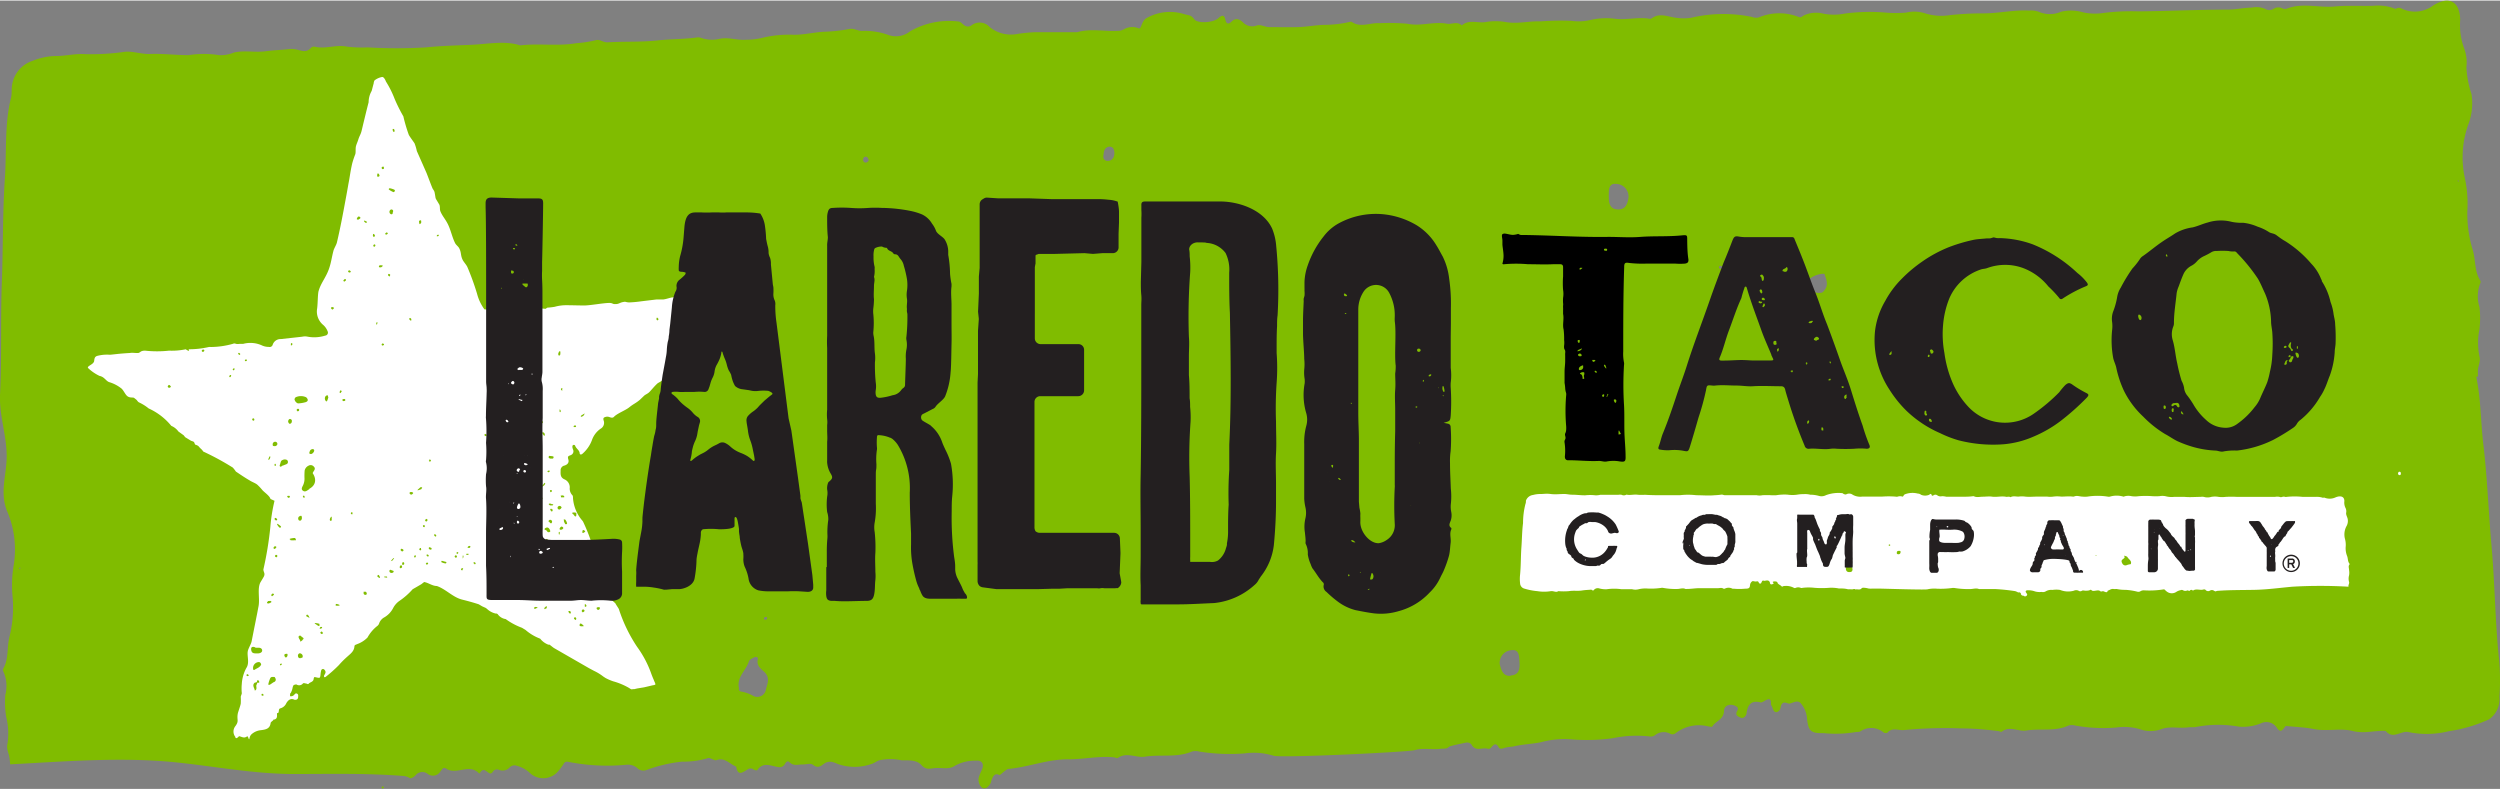 <svg xmlns="http://www.w3.org/2000/svg" id="art" width="3.99in" height="1.26in" viewBox="0 0 287.22 90.57" data-tag-assistant-prod-present="pending:1744895533079"><rect x="0" y="0" width="287.22" height="90.57" fill="#808080" stroke="none"/><defs><style>.cls-1{fill:#80bc00;}.cls-2{fill:#fff;}.cls-3{fill:#ffd100;}.cls-4,.cls-5{fill:#231f20;}.cls-5{fill-rule:evenodd;}</style></defs><path class="cls-1" d="M287.11,75.69c-.45-4.33-.48-8.68-.86-13-.35-3.88-.48-7.8-.94-11.66-.31-2.6-.28-5.25-.82-7.83h.19l0-.61c0-.59.34-1.13.18-1.71a7.81,7.81,0,0,1,0-3.12,11,11,0,0,0,0-2.56,4.06,4.06,0,0,1,.09-2.71.35.35,0,0,0,0-.33c-.69-1.08-.51-2.39-.88-3.57a14.14,14.14,0,0,1-.6-4.46,13.78,13.78,0,0,0-.3-3.79,11.2,11.2,0,0,1,.49-6.33,6.8,6.8,0,0,0,.28-3.29,11.5,11.5,0,0,1-.58-3.06,4.65,4.65,0,0,0-.3-2.28,7.72,7.72,0,0,1-.41-3.18c-.06-2.08-1.24-2.75-3-1.7l-.1.06a3.5,3.5,0,0,1-3.69.33.58.58,0,0,0-.63.08h0a5.16,5.16,0,0,0-2.52-.37c-1.49.05-3-.06-4.47.08-1.84.18-3.7-.47-5.51.25a.68.68,0,0,1-.54-.05,1,1,0,0,0-1,.08.9.9,0,0,1-.95,0A2.49,2.49,0,0,0,258.7.81c-.91,0-1.82.23-2.73.23-3.43,0-6.86.17-10.28.2a25.31,25.31,0,0,0-4,.18,6.4,6.4,0,0,1-2.38-.07,4.88,4.88,0,0,0-2.51-.07,3.2,3.2,0,0,1-2.59,0,2.58,2.58,0,0,0-1.1-.13c-1.84-.1-3.66.36-5.5.32a35.59,35.59,0,0,0-3.57.2,6.2,6.2,0,0,1-2.92-.22A4,4,0,0,0,219,1.38a13.42,13.42,0,0,1-2.37,0,21.29,21.29,0,0,0-4.72.12,6.26,6.26,0,0,1-2.44,0,3.33,3.33,0,0,0-2.2.19c-.19.09-.36.31-.61.2a6.08,6.08,0,0,0-4.61.05,1.36,1.36,0,0,1-.77-.06,16.12,16.12,0,0,0-7,.1,5.5,5.5,0,0,1-1.67,0c-1-.1-1.94-.64-2.89.09a.52.52,0,0,1-.33,0c-1.34-.19-2.68.21-4,0a8.14,8.14,0,0,0-2.75.18,5.89,5.89,0,0,1-2.08.08A30.66,30.66,0,0,0,177,2.39c-1.32-.06-2.61.32-4,.08a6.76,6.76,0,0,0-2.33,0c-.9.15-1.89-.34-2.73.38-.53-.51-1.17-.09-1.7-.19-1.53-.29-3,.33-4.57,0a24.75,24.75,0,0,0-3.23-.06c-1-.08-2.13.56-3.14-.15a.34.34,0,0,0-.22,0,13.34,13.34,0,0,1-2.82.34c-1,0-2.07.23-3.14.26s-2.2,0-3.3,0c-.49,0-1-.34-1.42-.19a1.48,1.48,0,0,1-1.63-.39c-.4-.36-.82-.51-1.29-.05-.31.3-.58.33-.7-.23s-.39-.55-.79-.18c-.57.54-2.41.66-2.79.13s-.69-.44-1.14-.58a5.46,5.46,0,0,0-4.31.44c-.62.31-.6,1.28-.91,1.2a1.9,1.9,0,0,0-1.68.08,1.41,1.41,0,0,1-.75.2c-1.55.08-3.11-.29-4.65.15a.82.82,0,0,1-.22,0c-1.52,0-3,0-4.57,0a19.06,19.06,0,0,0-2,.19,3.91,3.91,0,0,1-3.25-.76,1.55,1.55,0,0,0-2.06-.25.69.69,0,0,1-.91,0c-.22-.15-.38-.39-.67-.41a9,9,0,0,0-5.52,1.13,2.6,2.6,0,0,1-2.42.45,7.83,7.83,0,0,0-3.11-.49c-.49,0-.93-.33-1.43-.23a18.41,18.41,0,0,1-2.86.32c-1.17.05-2.3.35-3.51.35a13.1,13.1,0,0,0-3.77.38,8,8,0,0,1-1.76.19c-1,.09-2.07-.34-3.09-.09a3.75,3.75,0,0,1-2-.1,1.38,1.38,0,0,0-.43-.09c-1.54.23-3.11.19-4.64.36-1.94.21-3.86.1-5.78.22-.47,0-.89-.37-1.25-.26a14.33,14.33,0,0,1-2.32.36c-2.11.36-4.23,0-6.34.24l-.11,0C58,4.58,56,5,54.18,5.08s-3.5.12-5.25.3a57.43,57.43,0,0,1-6.69,0,14.44,14.44,0,0,1-2.4-.09c-1.27-.26-2.48.33-3.7,0a.51.51,0,0,0-.41.13c-.46.56-1,.38-1.55.23a2.78,2.78,0,0,0-1.11-.06c-.84.09-1.69.12-2.53.23-1.22.17-2.45-.13-3.66.15a4,4,0,0,1-1.7.3,11.17,11.17,0,0,0-3.51,0c-1.53,0-3-.2-4.54-.13-.95,0-1.86-.33-2.75-.26a27.5,27.5,0,0,1-4.53.28c-1.17-.1-2.31.22-3.46.21a7.41,7.41,0,0,0-2.63.55A3.45,3.45,0,0,0,1.39,9.7c-.09.5,0,1-.13,1.5-.75,3-.49,6.17-.7,9.25-.26,3.88-.2,7.8-.34,11.7-.17,4.34,0,8.69-.21,13-.13,2.47.75,4.74.76,7.15,0,2.19-.8,4.08,0,6.25a11.2,11.2,0,0,1,.81,6.29,13.84,13.84,0,0,0-.12,3.8,14,14,0,0,1-.38,4.48c-.3,1.2-.06,2.5-.7,3.62a.38.38,0,0,0,0,.33,4,4,0,0,1,.23,2.7,10.47,10.47,0,0,0,.11,2.56,7.76,7.76,0,0,1,.13,3.11c-.14.59.22,1.12.26,1.7l.06.61c6.45-.34,13-.89,19.42-.19,4.34.47,8.58,1.27,13,1.3,4.24,0,8.46-.11,12.71.22a1.67,1.67,0,0,1,.83.28,1.14,1.14,0,0,0,.61-.35,1,1,0,0,1,1.43-.14,1,1,0,0,0,1.39-.25c.19-.22.34-.62.7-.38,1.18.79,2.63-.63,3.76.53a.14.14,0,0,0,.11,0c.39-.74.73-.18,1.1,0,.14.07.29,0,.39-.17a.57.57,0,0,1,.71-.22,1.07,1.07,0,0,0,1.23-.29.78.78,0,0,1,.83-.17,3.45,3.45,0,0,1,1.54.87,2.24,2.24,0,0,0,3.26-.33,8.19,8.19,0,0,0,.55-.73.44.44,0,0,1,.54-.27,23,23,0,0,0,6.63.34,1.69,1.69,0,0,1,1.28.35,1,1,0,0,0,1.16.22,16.69,16.69,0,0,1,4-.93,9.87,9.87,0,0,0,3-.41c.13-.06.35.08.53.14s.25.17.49.08c.89-.32,1.48.47,2.21.76.18,1.17.79.62,1.29.34a.56.56,0,0,1,.72,0c.1.08.38.12.42.06.68-1,1.57-.46,2.41-.35a.69.69,0,0,0,.76-.36c.12-.21.31-.42.53-.19.46.47,1,.24,1.5.25s.9-.19,1.22.06c.5.39.82.17,1.2-.11.55-.41,1-.28,1.63,0a5.85,5.85,0,0,0,3.85,0c.28-.07.57-.3.88-.42a6.09,6.09,0,0,1,2.62,0c.78,0,1.7-.07,2.25.54s1,.39,1.55.35c.78-.07,1.63.2,2.32-.28a4.64,4.64,0,0,1,2.37-.57c.72-.08,1,.37.7,1.06a6.1,6.1,0,0,0-.35.85c-.13.53.17,1.2.55,1.26s.71-.33.87-.73c0-.07,0-.15.06-.23.17-.51.41-.82.91-.55.2-.12.77-.68,1-.72l.1,0c2.43-.26,4.5-1.14,6.93-1.1,1.54,0,3.53-.41,5.07-.23.17,0,.39.14.48.08,1-.72,2.12,0,3.09-.15,1.8-.29,3.69.14,5.42-.59a1.53,1.53,0,0,1,.85,0,22.28,22.28,0,0,0,5.22.21,7.72,7.72,0,0,1,3.32.27c.87.28,15.5-.43,16.21-.64,1-.31,2.06,0,3.08-.17.2,0,.42,0,.65-.06l.28-.2c.62-.19,1.26-.3,1.89-.44a.68.68,0,0,1,.62.21c.47.89,1.27.3,1.88.5a.38.38,0,0,0,.4-.17c.27-.31.54-.57.85,0,.12.23.43.17.62.08a5.12,5.12,0,0,1,1-.16c1.05-.26,2.13-.29,3.19-.49a10.31,10.31,0,0,1,3.43-.35,21.91,21.91,0,0,0,4.85-.12,13.34,13.34,0,0,1,4.23-.21.83.83,0,0,0,.64-.14,1.6,1.6,0,0,1,1.69-.2.56.56,0,0,0,.64,0,4.37,4.37,0,0,1,3.83-.8c.16,0,.35.08.42,0,.39-.64,1.32-.79,1.35-1.8,0-.69.84-.89,1.45-.48.23.16.13.37.06.5-.26.48.06.62.39.76s.65-.17.69-.52c.13-1,.58-1.5,1.63-1.22.14,0,.34-.12.5-.22.44-.25.71-.24.67.39,0,.14.13.28.17.43s.15.48.4.51.5-.26.53-.49c.09-.57.33-.73.84-.52a.46.46,0,0,0,.32,0c.4-.13.84-.38,1.17,0a3,3,0,0,1,.71,1.68c.14,1.48.43,1.78,1.87,1.74a14.22,14.22,0,0,0,3.8-.13c.15,0,.33,0,.45-.06a2.21,2.21,0,0,1,2.7.13.45.45,0,0,0,.43,0c.56-.64,1.27-.22,1.91-.29a48.37,48.37,0,0,1,6.59-.19c1.39,0,2.8.13,4.19.3.15,0,.35.15.43.08.92-.71,1.91,0,2.79-.13,1.62-.28,3.32.15,4.88-.58a1.34,1.34,0,0,1,.77,0,18.16,18.16,0,0,0,4.71.23,6.31,6.31,0,0,1,3,.28,3.64,3.64,0,0,0,2.31-.14c1-.31,2.06,0,3.08-.18.2,0,.42,0,.64,0a13.66,13.66,0,0,1,5.1-.06,5.55,5.55,0,0,0,2.54-.4,1.43,1.43,0,0,1,1.82.57c.49.69.72,0,1-.25l0,0c1.09.11,2.2.15,3.25.36,1.49.29,3-.14,4.39.21s2.49-.06,3.73,0c0,0,.09,0,.11,0,.7.86,1.47.23,2.21.12a1,1,0,0,1,.34,0,10.53,10.53,0,0,0,4.71-.09,17,17,0,0,0,4.61-1.36A2.81,2.81,0,0,0,287.15,80,25.25,25.25,0,0,0,287.11,75.69ZM2.22,65.31a.41.41,0,0,1,0-.1l.05-.08s.06,0,.07.06S2.3,65.33,2.22,65.31ZM88,79.12a1,1,0,0,1-1.47.76,4.16,4.16,0,0,0-1.37-.49.29.29,0,0,1-.26-.38c-.29-1.31.8-2,1.14-3.09.06-.21.39-.36.62-.47s.47,0,.41.23c-.19.74.36,1.09.74,1.45C88.49,77.78,88.19,78.44,88,79.12Zm0-8s-.13,0-.19,0a.17.17,0,0,1,.09-.28.22.22,0,0,1,.19,0A.18.18,0,0,1,88,71.13ZM99.64,18.55a.3.3,0,0,1-.48-.19.42.42,0,0,1,.11-.36c.2-.13.39-.06.49.18S99.72,18.49,99.64,18.55Zm27.59-.13a.47.47,0,0,1-.47-.54c.06-.48.06-1,.69-1.1.42,0,.56.29.58.7S127.85,18.44,127.23,18.42Zm29.06,51c-.62,0-.78-.42-.85-.9s.12-.75.54-.73c.64,0,.67.59.75,1.06A.47.47,0,0,1,156.29,69.38Zm3.1-4.25a.3.3,0,0,1-.47.21c-.08,0-.09-.23-.14-.35s.28-.33.48-.21A.38.38,0,0,1,159.39,65.13Zm14.15,12.41c-.88.06-1.06-.68-1.24-1.34a1.46,1.46,0,0,1,1.38-1.61c.82-.11.85.64.88,1.21C174.62,76.61,174.64,77.48,173.54,77.54ZM185.93,24c-1.09,0-1.11-.88-1.1-1.69,0-.58,0-1.32.81-1.25a1.46,1.46,0,0,1,1.46,1.54C187,23.28,186.81,24,185.93,24Zm11.88,6.76c-.06,0-.13.08-.19.06a.19.19,0,0,1-.1-.28.22.22,0,0,1,.19-.06A.18.18,0,0,1,197.81,30.77Zm11.65,2.68-.12.11a1.69,1.69,0,0,1-.71,0c-.63-.17-.86-.85-1-1.35a2.87,2.87,0,0,1,1.42-.76l.28-.05h.29s0,0,0,.05C209.85,32.13,210.15,32.78,209.46,33.45Zm73-12.66c-.08,0-.11,0-.09-.1s0-.05.06-.07a.22.22,0,0,1,0,.08S282.53,20.79,282.51,20.79Z" transform="translate(0 0)"/><path class="cls-1" d="M44.08,90.45a.17.17,0,0,1-.08.06c-.09,0-.14,0-.14-.11s.09-.11.13-.12S44.12,90.36,44.08,90.45Z" transform="translate(0 0)"/><path class="cls-1" d="M162.65,78.68s0-.06,0-.09a.33.33,0,0,1,.1,0c.08.07.07.12,0,.13A.12.12,0,0,1,162.65,78.68Z" transform="translate(0 0)"/><path class="cls-2" d="M255.6,68.22h0s0,0,0,0l0,0S255.59,68.2,255.6,68.22Z" transform="translate(0 0)"/><path class="cls-2" d="M216.06,65.87s0,0,0,0h0s0,0,0,0Z" transform="translate(0 0)"/><path class="cls-2" d="M232.9,68.21a2.26,2.26,0,0,0-.13-.2c-.11-.16,0-.27.22-.26a2.2,2.2,0,0,1,.8.13,2,2,0,0,0,.77.06.63.63,0,0,0,.51-.09,1.28,1.28,0,0,1,.74-.14,2.82,2.82,0,0,1,.87,0,2.45,2.45,0,0,0,1.58.09.64.64,0,0,1,.54,0,.34.34,0,0,0,.4,0c.11-.06.27,0,.41,0s.35,0,.49-.07a.13.13,0,0,1,.18,0,.28.28,0,0,0,.26.09c.28,0,.57-.16.8.07,0,0,.11,0,.14,0a.23.23,0,0,1,.24,0c.17.06.38.19.43-.09.24-.07.42-.26.72-.19.08,0,.11,0,.17,0a.38.38,0,0,1,.17,0,4.64,4.64,0,0,0,1,.09,7.62,7.62,0,0,1,1.34.21.44.44,0,0,0,.38-.06.73.73,0,0,1,.42-.09,10.09,10.09,0,0,0,2.2-.11.19.19,0,0,1,.19.07,1.62,1.62,0,0,0,.19.17.93.93,0,0,0,1.08.06,1.37,1.37,0,0,1,.51-.21.31.31,0,0,1,.27,0,.5.5,0,0,0,.42.06.22.22,0,0,1,.23,0s.09.06.13,0,.23-.18.37,0h0c.36-.29.86,0,1.24-.15.12,0,.17,0,.24.09a.39.39,0,0,0,.46.06.43.43,0,0,1,.48,0,.47.47,0,0,0,.2.08.61.61,0,0,1,.28-.07c1.41-.1,2.81-.08,4.22-.11s2.86-.23,4.3-.36a55.48,55.48,0,0,1,6.45,0s0-.1,0-.15.12-.26.07-.4a1.37,1.37,0,0,1,0-.75,1.79,1.79,0,0,0,0-.61c0-.22-.12-.44.05-.65a.06.06,0,0,0,0-.08c-.22-.27-.16-.58-.27-.87a2.43,2.43,0,0,1-.17-1.07,2.56,2.56,0,0,0-.08-.91,2,2,0,0,1,.2-1.51,1.21,1.21,0,0,0,.11-.79c-.05-.24-.22-.48-.17-.73a.86.86,0,0,0-.09-.55,1.39,1.39,0,0,1-.12-.77c0-.5-.4-.67-1-.43h0a1.59,1.59,0,0,1-1.23.06.24.24,0,0,0-.22,0h0a2.16,2.16,0,0,0-.84-.11c-.5,0-1,0-1.5,0a8.71,8.71,0,0,0-1.84,0,.37.37,0,0,1-.18,0,.5.5,0,0,0-.32,0,.4.4,0,0,1-.32,0,1.3,1.3,0,0,0-.52,0c-.3,0-.61,0-.91,0-1.15,0-2.3,0-3.44,0a11.81,11.81,0,0,0-1.33,0,3.11,3.11,0,0,1-.8,0,2.39,2.39,0,0,0-.84,0,1.48,1.48,0,0,1-.86,0,1.17,1.17,0,0,0-.37,0c-.62,0-1.22.06-1.84,0-.4,0-.8,0-1.2,0a2.68,2.68,0,0,1-1-.08,1.83,1.83,0,0,0-.7,0,7.12,7.12,0,0,1-.8,0,10.29,10.29,0,0,0-1.57,0,2.81,2.81,0,0,1-.82,0,1.68,1.68,0,0,0-.74,0c-.06,0-.12.07-.2.05a2.69,2.69,0,0,0-1.54,0,.57.57,0,0,1-.26,0,7.59,7.59,0,0,0-2.33,0,2.62,2.62,0,0,1-.56,0c-.32,0-.65-.17-1,0h-.11c-.45-.06-.9,0-1.34,0a3.53,3.53,0,0,0-.92,0,2.65,2.65,0,0,1-.69,0c-.41,0-.8,0-1.2,0s-.88.05-1.32,0a2.89,2.89,0,0,0-.78,0c-.3,0-.63-.1-.92.07-.17-.13-.39,0-.56-.06-.52-.08-1,.06-1.53,0-.35-.06-.72,0-1.08,0s-.72.12-1.05-.06c0,0,0,0-.07,0a6.06,6.06,0,0,1-.95.06c-.35,0-.69,0-1.05,0l-1.1,0a2.1,2.1,0,0,0-.48-.06.63.63,0,0,1-.54-.1.36.36,0,0,0-.43,0c-.1.07-.19.08-.23-.06s-.13-.13-.27,0a1.2,1.2,0,0,1-.93,0,.63.63,0,0,0-.38-.14,2.43,2.43,0,0,0-1.44.07c-.21.07-.21.3-.31.28a.89.89,0,0,0-.56,0,.53.53,0,0,1-.25,0,10.16,10.16,0,0,0-1.56,0h-.07l-1.53,0c-.23,0-.45,0-.67,0a1.76,1.76,0,0,1-1.08-.21.68.68,0,0,0-.69-.08.31.31,0,0,1-.31,0c-.07,0-.12-.1-.21-.11a4.14,4.14,0,0,0-1.86.23,1.1,1.1,0,0,1-.81.09,3.67,3.67,0,0,0-1-.14,2.54,2.54,0,0,0-.47-.07c-.32,0-.64,0-1,.06s-.77.06-1.18,0a6,6,0,0,0-1.26.07,5.68,5.68,0,0,1-.59,0,9,9,0,0,0-1,0,1.63,1.63,0,0,1-.66,0,.36.36,0,0,0-.14,0c-.52,0-1,0-1.55,0s-1.3,0-1.94,0c-.16,0-.29-.09-.41-.07a6.85,6.85,0,0,1-.78.07c-.71.07-1.42,0-2.12,0,0,0,0,0,0,0a8,8,0,0,0-1.89,0c-.58,0-1.17,0-1.76,0-.74,0-1.49,0-2.23-.05a7,7,0,0,1-.81,0c-.42-.07-.83.06-1.23,0a.17.17,0,0,0-.14,0,.56.56,0,0,1-.52,0,1.15,1.15,0,0,0-.37,0c-.28,0-.57,0-.85,0s-.82,0-1.22,0a1.94,1.94,0,0,1-.57.06,5.19,5.19,0,0,0-1.18,0c-.51,0-1-.07-1.51-.07-.32,0-.62-.09-.92-.08-.51,0-1,.07-1.52,0s-.77,0-1.15,0a3.17,3.17,0,0,0-.88.11,1,1,0,0,0-.82.66c0,.12,0,.25-.05.36a8.75,8.75,0,0,0-.28,2.21c-.12.93-.12,1.87-.19,2.8s-.05,2.08-.15,3.12a4.34,4.34,0,0,0,0,1,.66.66,0,0,0,.43.59,7.22,7.22,0,0,0,1.55.31,4.8,4.8,0,0,0,1.56,0,.48.48,0,0,1,.12,0c.24,0,.5.17.73,0h0a7.22,7.22,0,0,0,1.23,0c.47-.09,1,0,1.46-.07s.72-.07,1.08-.1h0c.11,0,.2.22.35,0a.58.58,0,0,1,.6-.14,2.71,2.71,0,0,0,.85.09,6.05,6.05,0,0,1,1.7,0h.21c.34,0,.68,0,1,0a1.5,1.5,0,0,0,.76,0,3.33,3.33,0,0,1,1-.08,8.16,8.16,0,0,0,1.56-.07.57.57,0,0,1,.26,0,7.93,7.93,0,0,0,1.62.12c.3,0,.62-.15.93,0,0,0,.09,0,.14,0,.46,0,.93-.08,1.39-.09.73,0,1.47,0,2.2,0,.21,0,.44-.09.64.06,0,0,.1,0,.14,0a.94.94,0,0,1,.89,0s.1,0,.15,0a6.74,6.74,0,0,0,1.27,0c.48,0,.57-.07.6-.43a.58.58,0,0,1,.22-.4c.1-.09.25,0,.39,0a.17.17,0,0,0,.1,0c.17-.05.25,0,.29.12a.16.16,0,0,0,.18.12c.08,0,.11-.07.13-.13s.05-.07.05-.1.07-.15.22-.1a.28.28,0,0,0,.17,0c.34-.07.49,0,.55.29,0,.08.08.17.24.12s.21-.07.12-.18-.06-.08,0-.12.47-.06.49.11.33.27.47.42.08,0,.13,0a1.9,1.9,0,0,1,1.29.18.22.22,0,0,0,.21,0,.75.75,0,0,1,.57,0,.3.3,0,0,0,.21,0,6.05,6.05,0,0,1,1.41,0,10.82,10.82,0,0,0,1.61,0,4.3,4.3,0,0,1,1.14.07c.36,0,.72,0,1.07.1a2,2,0,0,1,.33,0c.06,0,.17,0,.2,0s.19-.08.29,0a.15.15,0,0,0,.13,0c.2,0,.47.09.62-.13a.3.3,0,0,1,.2-.05c.21,0,.43.05.64.1l.09,0a1.61,1.61,0,0,0,.22,0c.34,0,.68,0,1,0s5.11.16,5.4.08a3.62,3.62,0,0,1,1.1-.07,10,10,0,0,0,1.73-.08.94.94,0,0,1,.29,0,9.79,9.79,0,0,0,1.8.12c.33,0,.68-.14,1,0,0,0,.1,0,.16,0,.51,0,1.18,0,1.69,0a22.61,22.61,0,0,1,2.31.24h0a1.39,1.39,0,0,1,.35.16.22.22,0,0,1,.31.13s0,0,0,.06a.28.28,0,0,0,.3.17A.24.24,0,0,0,232.9,68.21Zm35-10.75Zm-91.8-.85h0v0Zm93.34,3.78h0s0,0,0,0ZM269.21,62h0l0,0s0,0,0,0S269.2,62,269.21,62ZM217,62.61a.08.08,0,0,1,0-.09.11.11,0,0,1,.16,0s0,.07,0,.09A.12.12,0,0,1,217,62.61Zm.92.87c0-.12,0-.25.24-.26s.18.07.19.17a.23.23,0,0,1-.27.22C218,63.61,217.91,63.56,217.92,63.48Zm22.85.22.07,0s0,0,0,.07-.05,0-.06,0S240.75,63.72,240.77,63.7Zm3.07,1c-.07-.16-.18-.32,0-.48s.3-.17.23-.34.07-.08.13-.06.19.06.21.11c.13.25.5.42.41.74,0,0,0,.09-.08.09a1.66,1.66,0,0,0-.45.12A.38.38,0,0,1,243.84,64.68Zm-31.77.54c0-.13,0-.31.28-.29s.48.14.48.38-.1.34-.4.33S212.06,65.42,212.07,65.22Zm-8.37,1,0,0v0Z" transform="translate(0 0)"/><path class="cls-3" d="M2.85,70.36s0,0,0,0S2.83,70.36,2.85,70.36Z" transform="translate(0 0)"/><path class="cls-4" d="M238.05,44.09c-.31-.2-.44-.18-.75.06a8.11,8.11,0,0,0-.72.85,20.21,20.21,0,0,1-2.86,2.42,5.78,5.78,0,0,1-7.61-.78,9.66,9.66,0,0,1-1.67-2.48,12.93,12.93,0,0,1-1.05-3.67,11.87,11.87,0,0,1-.15-3.26,10.46,10.46,0,0,1,.71-3,6,6,0,0,1,3.58-3.32c.26-.1.53-.08.78-.18a6,6,0,0,1,4.12,0,6.81,6.81,0,0,1,2.9,2.11,13.11,13.11,0,0,1,1.25,1.33.25.25,0,0,0,.39.07,15.6,15.6,0,0,1,2.68-1.42c.28-.11.25-.23.1-.44a5.81,5.81,0,0,0-1.08-1.08A16.36,16.36,0,0,0,233.52,28a11.89,11.89,0,0,0-3.79-.71,1.1,1.1,0,0,1-.26,0c-.15,0-.33-.08-.42-.08s-.28.1-.45.11h-.32c-.53.06-1.08.07-1.59.18a19.05,19.05,0,0,0-2.79.83A15.22,15.22,0,0,0,220.82,30a16,16,0,0,0-2.28,1.91,11,11,0,0,0-1.95,2.6,8.91,8.91,0,0,0-1.17,3.43,10.24,10.24,0,0,0,.31,3.78,10.37,10.37,0,0,0,1.36,3A13.47,13.47,0,0,0,219,47.1a13.11,13.11,0,0,0,3.9,2.6,12.72,12.72,0,0,0,2.12.82,15.9,15.9,0,0,0,5.24.45,10.94,10.94,0,0,0,3.38-.88,14.3,14.3,0,0,0,3.06-1.76,28.42,28.42,0,0,0,3.06-2.72c.24-.27.23-.38-.08-.53A12.43,12.43,0,0,1,238.05,44.09Zm-16.46-3.41a.14.14,0,0,1,0,.27C221.41,41,221.48,40.69,221.59,40.68Zm.43-.53c.12.11.15.2.07.32s-.26.13-.29,0a1,1,0,0,0-.07-.23.15.15,0,0,1,.11-.15C221.92,40.06,222,40.1,222,40.15Zm-4.7.15s0,.17,0,.28a.2.2,0,0,1-.17.13c-.06,0-.13-.06-.11-.08a1.56,1.56,0,0,1,.27-.35S217.3,40.28,217.32,40.3Zm4,7.37a.12.12,0,0,1-.1,0,.28.28,0,0,1-.12-.3c0-.08,0-.16.05-.24s0,0,.08,0a.1.1,0,0,1,.08.06,2.24,2.24,0,0,0,0,.24C221.37,47.47,221.47,47.58,221.32,47.67Zm.29.53c0-.07,0-.15.08-.15a.16.16,0,0,1,.17.08c.07.09.11.23.07.27l-.1,0A.22.22,0,0,1,221.61,48.2Z" transform="translate(0 0)"/><path class="cls-4" d="M268.28,37.17c0-.38-.12-.77-.18-1.15a5.9,5.9,0,0,0-.35-1.39,7.3,7.3,0,0,0-1-2.39c0-.05,0-.14-.07-.21a5.34,5.34,0,0,0-1.15-1.81,13,13,0,0,0-3-2.59c-.35-.19-.69-.45-1-.68s-.63-.19-.88-.37a5.42,5.42,0,0,0-1.27-.6,5.74,5.74,0,0,0-1.66-.45,5.66,5.66,0,0,1-1.29-.1,5,5,0,0,0-2.8.07c-.58.15-1.13.42-1.73.56a5.41,5.41,0,0,0-2,.69c-.51.35-1.05.65-1.55,1-.73.5-1.41,1.08-2.14,1.59a1.09,1.09,0,0,0-.37.37,8.15,8.15,0,0,1-.85,1.07,19,19,0,0,0-1.34,2.2,2.9,2.9,0,0,0-.4,1,8.45,8.45,0,0,1-.44,1.66,2.45,2.45,0,0,0-.15,1.31,3.78,3.78,0,0,1,0,.89,11.22,11.22,0,0,0,.13,3.27c.09.36.25.68.33,1A12.15,12.15,0,0,0,244,44.8a10.26,10.26,0,0,0,2.23,3,12.58,12.58,0,0,0,2.51,2c.48.25.94.59,1.42.82a13.32,13.32,0,0,0,1.86.68,11.06,11.06,0,0,0,2.49.4c.32,0,.63.2,1,.09A6.85,6.85,0,0,1,257,51.7a12.53,12.53,0,0,0,4.17-1.23,23.6,23.6,0,0,0,2.25-1.36,1.41,1.41,0,0,0,.45-.46,1.39,1.39,0,0,1,.46-.5,9.64,9.64,0,0,0,2.23-2.64,5,5,0,0,0,.48-.85c.26-.51.41-1.06.63-1.58a9.63,9.63,0,0,0,.56-2.69c0-.33.09-.68.1-1A18.41,18.41,0,0,0,268.28,37.17Zm-22.45-.48c-.11-.07-.15-.26-.17-.35a.38.38,0,0,1,0-.15c0-.09.06-.14.14-.1a.4.4,0,0,1,.22.49C246,36.7,245.89,36.73,245.83,36.69ZM249,29.43s0,0,0,0a.18.18,0,0,1-.15-.09.23.23,0,0,1,0-.16s0-.06.08,0S249,29.29,249,29.43Zm-.43,17.23c0-.07,0-.15.1-.14a.14.14,0,0,1,.13.07.32.32,0,0,1,0,.27.13.13,0,0,1-.11.06C248.54,46.9,248.58,46.76,248.57,46.66Zm.61,1.23s0-.06,0-.07a.34.34,0,0,1,.25.09.25.25,0,0,1,.1.17c0,.07-.07.07-.12.05A.41.41,0,0,1,249.18,47.89Zm.53-.65a.1.1,0,0,1-.16,0,.22.22,0,0,1-.05-.14c0-.11,0-.26.13-.26s.11.15.09.25S249.71,47.2,249.71,47.24Zm.42-.6c-.13-.25-.27-.22-.45-.07a.13.13,0,0,1-.18,0c-.07-.11,0-.17.07-.24a.27.27,0,0,1,.22-.08c.13,0,.34-.07.45,0a.35.35,0,0,1,.13.18c0,.09.07.18,0,.26S250.17,46.72,250.13,46.64Zm.45.7a.2.2,0,0,1,0-.14.16.16,0,0,1,.15.11c.05.09.14.19.12.22a.11.11,0,0,1-.08,0A.21.21,0,0,1,250.58,47.34Zm10.21-4.71a9.9,9.9,0,0,1-.31,1.22c-.25.64-.56,1.23-.82,1.86a4,4,0,0,1-.63,1,9.25,9.25,0,0,1-2.1,2,2.21,2.21,0,0,1-1.48.36,3.18,3.18,0,0,1-2-.89A7.14,7.14,0,0,1,252,46.41a10.58,10.58,0,0,0-.68-1,1.66,1.66,0,0,1-.4-.95,2.64,2.64,0,0,0-.28-.77,18.76,18.76,0,0,1-.5-2c-.21-.88-.26-1.78-.51-2.64a2.38,2.38,0,0,1,.07-1.64,1,1,0,0,0,.06-.38c0-1.15.2-2.27.31-3.41a3.26,3.26,0,0,1,.24-.79c.18-.5.36-1,.58-1.48a2.1,2.1,0,0,1,.85-.87,2.2,2.2,0,0,0,.66-.52,2.52,2.52,0,0,1,.79-.59,8.07,8.07,0,0,0,.87-.46,1.07,1.07,0,0,1,.62-.14,10.07,10.07,0,0,1,1.34,0,2.32,2.32,0,0,0,.7.05c.16,0,.26.15.37.27a19.54,19.54,0,0,1,2.32,2.87c.32.55.55,1.13.82,1.7a8.85,8.85,0,0,1,.69,3.22c0,.41.11.84.14,1.26a18.07,18.07,0,0,1,0,2.55A9.6,9.6,0,0,1,260.79,42.63Zm1.93-.89a.2.2,0,0,1-.27.08.08.08,0,0,1,0-.1c.08-.14.09-.35.27-.4s.06.11,0,.18A1.75,1.75,0,0,1,262.72,41.74Zm-.29-2a.19.19,0,0,1,.19-.07.11.11,0,0,1,0,.21.24.24,0,0,1-.22,0C262.38,39.85,262.39,39.77,262.43,39.73Zm.77-.46c.07,0,0,.13,0,.2a.69.69,0,0,0,.06.47c.05.1.28.15.13.28s-.19-.12-.25-.22a.93.93,0,0,0-.14-.14.23.23,0,0,1-.08-.28l.09-.16C263.06,39.34,263.1,39.23,263.2,39.27Zm-.27,1.56c.05-.08.1-.11.15-.1s.14.13.12.14l0,0c-.09,0-.16.13-.26.08A.31.31,0,0,1,262.93,40.83Zm.41.52c0,.15-.23.29-.34.12s0-.16.11-.34l.06-.14c0-.08.2-.21.29-.12s0,.11,0,.22A1,1,0,0,0,263.34,41.35Zm.65-1.6a.52.52,0,0,1,0,.21.06.06,0,0,1-.11,0v-.13c0-.06,0-.13.06-.13S264,39.71,264,39.75Zm-.26.84a.27.27,0,0,1,0-.13c0-.07.24,0,.31.08a.53.53,0,0,1,.08.26c0,.11-.05.25-.16.23S263.77,40.76,263.73,40.59Z" transform="translate(0 0)"/><path class="cls-4" d="M214,48.85c-.47-1.31-.89-2.63-1.31-4s-.86-2.32-1.27-3.48c-.49-1.4-1-2.82-1.52-4.19-.49-1.17-.84-2.4-1.31-3.57-.55-1.35-1-2.72-1.55-4.08-.28-.72-.59-1.44-.88-2.16a.27.27,0,0,0-.3-.19c-1.73,0-3.46,0-5.19,0a5,5,0,0,1-.86-.06c-.49-.09-.59,0-.77.44-.32.83-.64,1.67-1,2.5-.55,1.44-1.09,2.88-1.6,4.34-.87,2.52-1.84,5-2.65,7.57-.34,1.08-.75,2.14-1.11,3.21-.5,1.51-1,3-1.61,4.49-.22.51-.29,1-.5,1.55-.06.16-.1.35.17.37a4.8,4.8,0,0,0,1.06.07,5.49,5.49,0,0,1,1.67.08c.41.07.5.1.67-.45.35-1.13.68-2.26,1-3.39a28.42,28.42,0,0,0,.86-3.13c.1-.6.12-.6.72-.54a1.37,1.37,0,0,0,.35,0c.81-.09,1.63,0,2.44,0,.63,0,1.25.12,1.87.08,1.08-.07,2.16,0,3.24,0,.29,0,.42.14.48.41s.22.78.34,1.17a53.79,53.79,0,0,0,1.89,5.25.46.46,0,0,0,.53.35c.83-.07,1.65.13,2.48,0a2.91,2.91,0,0,1,.66,0,19.53,19.53,0,0,0,2.05,0,7.29,7.29,0,0,1,1.4,0c.33,0,.46-.16.3-.49A19.8,19.8,0,0,1,214,48.85ZM202.62,34.42c-.09,0-.22,0-.22-.14a.15.15,0,0,1,.17-.14.22.22,0,0,1,.19.2C202.77,34.44,202.68,34.43,202.62,34.42Zm-.1.79c-.08,0,0-.11,0-.18l.07-.15c0-.09.14-.1.16,0a.32.32,0,0,1,0,.19C202.66,35.15,202.63,35.26,202.52,35.21Zm0-3.64a.39.39,0,0,1,.13.23c0,.15,0,.36-.11.39s-.09,0-.13-.13,0-.23-.11-.32-.13-.14,0-.22S202.47,31.5,202.55,31.57Zm-.1,1.73c.05.11.08.24,0,.32a.09.09,0,0,1-.11,0,.81.81,0,0,1-.15-.26c0-.05,0-.1.06-.15S202.4,33.2,202.45,33.3Zm0,1.32c.08.05,0,.12-.11.16s-.34-.09-.26-.19.11-.06.22,0A.51.51,0,0,1,202.49,34.62Zm.93,6.73h-1.89c-.38,0-1-.07-1.66-.05s-1.18.06-1.77.06h-.25c-.25,0-.3-.11-.22-.31.44-1,.68-2.12,1.08-3.17.47-1.23.86-2.49,1.42-3.69a11.89,11.89,0,0,1,.35-1.16c0-.08.08-.18.16-.17s.11.13.13.2c.47,1.61,1.07,3.17,1.63,4.74.35,1,.78,1.92,1.17,2.87,0,.1.08.19.11.29C203.8,41.31,203.78,41.34,203.42,41.35Zm.55-1.8c-.14,0-.15-.1-.16-.2s0-.27.2-.25h.08s.06,0,.06.1a.28.28,0,0,0,0,.09C204.13,39.42,204.12,39.54,204,39.55Zm.27.69a.34.34,0,0,1,0-.18c.05-.08.16-.13.19-.1a.08.08,0,0,1,0,.07c0,.11,0,.25-.15.3S204.24,40.29,204.24,40.24Zm.65-9.14a.13.13,0,0,1,0-.16c.09-.15.33-.12.41-.32,0,0,.11,0,.13.11a.41.41,0,0,1-.09.38A.33.33,0,0,1,204.89,31.1Zm3.38,5.81a.15.15,0,0,1-.09.13.42.42,0,0,1-.29,0s-.07,0,0-.1.19-.1.3-.14S208.29,36.82,208.27,36.91Zm-2.49,5.7a.11.11,0,0,1,.06-.09s.16-.06.2,0,0,0,0,.09a.12.12,0,0,1-.14.1C205.88,42.69,205.79,42.69,205.78,42.61Zm1.74-.92c0-.08.07-.15.14-.11s.06.05.05.12-.07.14-.13.11A.12.12,0,0,1,207.52,41.69Zm.17,6.91s0,0,0-.07,0-.2.09-.26a.08.08,0,0,1,.12,0,.18.18,0,0,1,0,.16C207.81,48.56,207.71,48.63,207.69,48.6Zm.82-9.57a.15.15,0,0,1,0-.22c.1-.11.22-.23.38-.16a.69.69,0,0,1,.13.11.12.12,0,0,1-.05.2l-.15.06C208.72,39.07,208.61,39.14,208.51,39Zm.93,10.36c-.15,0-.1-.14-.11-.22s0-.15.1-.13.11.11.11.19S209.51,49.39,209.44,49.39Zm.69-5.76,0,0h0c0-.13.12-.21.26-.17a.11.11,0,0,1,0,.08.14.14,0,0,1-.08.1A.45.45,0,0,1,210.13,43.63Zm.12-2.05a.08.08,0,0,1,0-.08.15.15,0,0,1,.16,0,.19.19,0,0,1,0,.09.09.09,0,0,1-.09.1A.13.13,0,0,1,210.25,41.58Zm1.36,2.82a.17.17,0,0,1,.16-.09s.07,0,.08,0a.16.16,0,0,1,0,.19.11.11,0,0,1-.11,0C211.63,44.52,211.57,44.48,211.61,44.4Zm.57,1.22c0,.09-.05.17-.16.15h0s0-.06-.07-.1a.58.58,0,0,1,0-.1v0a.49.49,0,0,1,0-.11.37.37,0,0,1,.25-.2s.06,0,0,.19A1.46,1.46,0,0,1,212.18,45.62Z" transform="translate(0 0)"/><path class="cls-5" d="M239.31,65.73l-.08,0c-.07,0-.15,0-.22,0l-.2,0a2.51,2.51,0,0,1-.27,0l-.18,0-.08,0a.24.24,0,0,1-.11-.13l0-.1-.08-.2a1.67,1.67,0,0,0-.08-.2,1,1,0,0,1-.11-.23c0-.08,0-.19-.09-.27s0-.16-.09-.25-.76-.18-1.5-.2a4,4,0,0,0-1.42.15l-.05.12-.08.18c0,.1-.1.23-.12.3l0,.12s0,.07,0,.08-.11.13-.14.2a1.29,1.29,0,0,0,0,.19.29.29,0,0,1-.24.19h-.16l-.07,0c-.05,0-.17,0-.28,0a.69.69,0,0,1-.2,0,.28.28,0,0,1-.25-.22.65.65,0,0,1,.09-.28.59.59,0,0,1,.1-.17.89.89,0,0,0,.14-.3.29.29,0,0,1,0-.13,1.33,1.33,0,0,1,.06-.12s.1-.07.12-.13,0-.16,0-.25,0,0,.05-.07,0-.07,0-.1.11-.13.13-.2,0-.12,0-.18,0-.07.05-.1l.05-.1a1.47,1.47,0,0,0,.14-.28s0-.09,0-.12.1-.13.13-.2,0-.1.05-.15l.07-.13s0-.11,0-.15.09-.17.14-.27a1.45,1.45,0,0,0,.09-.22,1.31,1.31,0,0,1,0-.15.62.62,0,0,1,.1-.2.4.4,0,0,0,.1-.15c0-.07,0-.17,0-.25a1.69,1.69,0,0,1,.12-.28l.08-.22s0,0,0-.06a.86.86,0,0,1,.07-.1s0-.09,0-.12a1.4,1.4,0,0,0,.12-.18c0-.06,0-.14,0-.2a.63.63,0,0,1,.17-.19l.16,0a4.06,4.06,0,0,1,.54,0,1.42,1.42,0,0,1,.23,0l.15,0c.15,0,.17,0,.25.11s0,.07.07.11a2.56,2.56,0,0,1,.11.24l.12.25a.5.5,0,0,1,0,.13,1,1,0,0,1,.08.2.75.75,0,0,0,0,.16.43.43,0,0,1,0,.07.44.44,0,0,1,.08.11,1.33,1.33,0,0,1,.05.19c0,.07.07.15.1.23s.11.28.14.34l0,.1c0,.06.07.12.1.19a.35.35,0,0,1,0,.11s.05.1.07.16,0,.2.07.23a.28.28,0,0,1,.06.14.32.32,0,0,0,.06.17l.07.09,0,.12c0,.05,0,.11.07.17a.87.87,0,0,1,.08.25.29.29,0,0,0,.06.17l.07.08s0,.08.05.12.07.19.11.3a2.4,2.4,0,0,0,.2.39,3.52,3.52,0,0,1,.15.33.54.54,0,0,0,.05.11,2.42,2.42,0,0,1,.11.35s0,.06,0,.08,0,0,0,.08A.15.15,0,0,1,239.31,65.73Zm-2.42-3.26a2.57,2.57,0,0,0-.12-.27l0-.1s0-.08-.06-.12,0-.12,0-.17a1.74,1.74,0,0,0-.11-.18s0-.08,0-.12-.09-.18-.14-.3a1.12,1.12,0,0,1-.05-.13c0-.06-.14,0-.17.06s0,.09,0,.13l-.05.08s0,.09,0,.12a1.51,1.51,0,0,0-.1.17c0,.06,0,.12,0,.16a1.12,1.12,0,0,1-.1.22,1,1,0,0,1-.07.18.8.8,0,0,1-.08.16c-.05.09-.14.27-.2.4s.08.3.24.3l.29,0a3.76,3.76,0,0,1,.48,0c.07,0,.13,0,.19,0a1.21,1.21,0,0,0,.18,0H237c.08,0,.14-.12.1-.22l-.09-.17A1.34,1.34,0,0,1,236.89,62.47Zm.17-1a.07.07,0,0,0-.05-.07.08.08,0,0,0,0,.08S237.06,61.49,237.06,61.45Zm-2.17,1.11s.09-.06.05-.08S234.84,62.54,234.89,62.56Zm2.41,1.2s0-.06,0-.07S237.27,63.75,237.3,63.76Zm1.19.83s.12,0,.07-.09S238.46,64.56,238.49,64.59Z" transform="translate(0 0)"/><path class="cls-5" d="M184.78,61.07a2,2,0,0,0-.09-.22,1.73,1.73,0,0,0-.45-.52,2.13,2.13,0,0,0-1-.42l-.38,0a1.13,1.13,0,0,0-.32,0c-.08,0-.14.11-.23.13s-.12,0-.17,0a.88.88,0,0,0-.19.1,2.88,2.88,0,0,0-.54.33s0,.1-.07.15-.22.2-.27.28a4,4,0,0,0-.17.49,2.15,2.15,0,0,0,.31,1.71,3.58,3.58,0,0,0,.21.32c.06.08.2.12.29.18a2.2,2.2,0,0,0,.23.2,2.15,2.15,0,0,0,.82.2,1.89,1.89,0,0,0,1.66-.71,2.27,2.27,0,0,0,.22-.32l.1-.17,0-.09c0-.07.16-.06.23-.06h.31a1.55,1.55,0,0,1,.31,0l.15,0c.11,0,.06.18,0,.27a3.37,3.37,0,0,1-.1.34,1.59,1.59,0,0,1-.15.29c-.1.15-.24.27-.24.32a.93.93,0,0,1-.34.32,4.65,4.65,0,0,0-.49.39.86.86,0,0,1-.22.15.55.55,0,0,0-.17,0c-.1,0-.16.15-.26.18s-.15,0-.23,0l-.18.06c-.1,0-.22,0-.35,0a3.6,3.6,0,0,0-.36,0,3.14,3.14,0,0,1-1.25-.32,2.15,2.15,0,0,1-.58-.42s0-.1-.09-.15-.14-.09-.18-.14,0-.13-.07-.18a.83.83,0,0,0-.21-.16.56.56,0,0,1-.16-.18s0,0,0-.08a.54.54,0,0,0-.07-.13.73.73,0,0,0-.05-.09s0-.06,0-.09a.38.38,0,0,1,0-.1L180,63a1.6,1.6,0,0,1-.1-.23,2,2,0,0,1-.08-.48,3.62,3.62,0,0,1,.21-1.47c0-.08.08-.16.11-.24a2.56,2.56,0,0,1,.09-.26s.09-.09.12-.14a2.63,2.63,0,0,1,.44-.53,2.2,2.2,0,0,0,.18-.14,2.42,2.42,0,0,1,.39-.27,2,2,0,0,1,.75-.34c.05,0,.1,0,.15,0l.17-.08a5.26,5.26,0,0,1,1,0l.21,0a3.18,3.18,0,0,1,.53.19,2.48,2.48,0,0,1,.46.24,3,3,0,0,1,1,.95c.08.16.18.37.27.59s.12.27,0,.36-.25,0-.41,0l-.26.06A.39.39,0,0,1,184.78,61.07Zm-2.64,3.24a.08.08,0,0,0,.07-.06s-.05-.07-.11,0S182.09,64.32,182.14,64.31Z" transform="translate(0 0)"/><path class="cls-5" d="M193.31,62.39a.25.25,0,0,1,0-.12.36.36,0,0,1,.07-.22s0,0,0-.07a.23.23,0,0,0,.07-.13.3.3,0,0,0,0-.1,1.84,1.84,0,0,1,0-.34.75.75,0,0,1,0-.26.27.27,0,0,1,.09-.12.1.1,0,0,1,0-.05s0-.12.06-.18l.1-.21,0-.09s0-.06,0-.07a.73.73,0,0,1,.09-.08s0,0,0,0,0,0,.05-.06l.16-.17c.1-.12.19-.26.28-.35a.71.71,0,0,1,.14-.1l.27-.16a.57.57,0,0,1,.13-.08l.05,0,.2-.13.14-.07a1.48,1.48,0,0,1,.25-.08l.19-.07a1.15,1.15,0,0,1,.18,0c.07,0,.13-.06.2-.07a1.15,1.15,0,0,1,.19,0,4,4,0,0,1,.53,0l.35.07.17,0,.13.05.27.08a1.29,1.29,0,0,1,.28.16l.05,0a.94.94,0,0,1,.14.1l.05,0v0a1.86,1.86,0,0,1,.25.1l.13.12.1.09a1.14,1.14,0,0,1,.2.23.81.81,0,0,1,.1.09s0,0,0,.06,0,0,0,0,0,.09,0,.13a1.77,1.77,0,0,0,.12.17l0,0s0,0,0,0a.27.27,0,0,0,.07.08,1,1,0,0,0,0,.11l.08.23a1.57,1.57,0,0,1,.13.42c0,.07,0,.14,0,.22s0,.14,0,.22,0,.1,0,.16,0,0,0,.09,0,0,0,.06a1.21,1.21,0,0,1,0,.19,2.86,2.86,0,0,1-.07.28c0,.07,0,.13,0,.19s-.05.1-.07.16,0,.13,0,.19a.43.43,0,0,0-.07.1c0,.09-.08.21-.14.31a.87.87,0,0,1-.08.1.75.75,0,0,0-.07.12s-.06.06-.08.1,0,.06,0,.08l0,0a.39.39,0,0,1-.09.08.59.59,0,0,0-.15.16.35.35,0,0,1-.07.12l-.17.14a1.55,1.55,0,0,0-.17.13.4.4,0,0,1-.18.13.27.27,0,0,0-.14,0,.1.1,0,0,1,0,0,1.28,1.28,0,0,1-.26.1l-.16,0c-.08,0-.15.08-.22.1h-.19s-.09,0-.13,0-.31,0-.45,0-.13,0-.19,0l-.12,0a3.66,3.66,0,0,1-.56-.07l-.52-.15-.08,0c-.13-.06-.22-.12-.35-.19a.57.57,0,0,1-.15-.12s0,0,0,0,0,0,0,0,0,0,0,0a1.43,1.43,0,0,1-.38-.28,2,2,0,0,1-.27-.31l-.13-.18-.06-.12a.46.46,0,0,0-.07-.07s0,0,0-.05l0,0s0-.09-.05-.14-.1-.16-.1-.21a.25.25,0,0,0,0-.08s0,0,0,0a.49.49,0,0,0,0-.11.61.61,0,0,1,0-.11l0-.08a.52.52,0,0,0,0-.25.22.22,0,0,0,0-.08S193.32,62.4,193.31,62.39Zm3.84,1.55.21-.06.2-.09s.07-.07.12-.11l.15-.15a.32.32,0,0,1,.1-.1,1,1,0,0,0,.18-.27s.08-.08.09-.11a2.07,2.07,0,0,1,.09-.24.94.94,0,0,0,.06-.15,1,1,0,0,0,.11-.2,2.15,2.15,0,0,0,0-.23,3.76,3.76,0,0,0,0-.47s0-.1,0-.15-.06-.21-.1-.3a2.15,2.15,0,0,0-.17-.34L198,60.8a.83.83,0,0,0-.16-.2l-.19-.15a1.32,1.32,0,0,0-.2-.12l-.21-.12-.1-.07s-.14,0-.22,0l-.2-.06-.22,0a1.69,1.69,0,0,1-.33,0,1.94,1.94,0,0,0-.47.08l-.14.07-.12.08-.25.18-.11.12a.89.89,0,0,1-.16.09,2.54,2.54,0,0,0-.23.34.43.43,0,0,0-.09.1c0,.05,0,.14,0,.21s0,.06-.05.09a.49.49,0,0,0,0,.11,2.1,2.1,0,0,0-.05.67,1.05,1.05,0,0,0,.06.24c0,.12.08.3.11.39a.52.52,0,0,0,.06.16s.09.11.14.19a1.73,1.73,0,0,0,.14.2l.08,0,.12.08,0,0c.07.06.14.13.21.18a.69.69,0,0,0,.27.16l.23.07.18,0h.43a1,1,0,0,0,.25,0A2.26,2.26,0,0,0,197.15,63.94Zm-3.1-1.34s0,0,.06,0,0-.06,0-.06A.05.05,0,0,0,194.05,62.6Z" transform="translate(0 0)"/><path class="cls-5" d="M249.26,61.08a1.12,1.12,0,0,1,.14.18.55.55,0,0,0,.1.18l.1.11c.07.07.16.13.22.2s0,.07.05.1A.6.6,0,0,0,250,62c.06.07.13.2.18.27s.15.17.19.23l.08.12s0,.08.07.11l.07,0a0,0,0,0,0,0,0s0,.06.05.1,0,0,0,0,0,.11.07.15a1.06,1.06,0,0,0,.16.21l.08.1c.05.06.14,0,.14-.07a1,1,0,0,1,0-.17c0-.35,0-.71,0-1.08,0-.06,0-.14,0-.2s0-.11,0-.17,0-.17,0-.25a2,2,0,0,0,0-.24c0-.1,0-.2,0-.3s0-.23,0-.33a2.48,2.48,0,0,1,0-.27c0-.07,0-.14,0-.2s0-.12,0-.19a.27.27,0,0,1,0-.12.34.34,0,0,1,.33-.16l.31,0a1.48,1.48,0,0,1,.2,0,.61.61,0,0,1,.14.07l.06,0a.35.35,0,0,1,0,.24,1.41,1.41,0,0,0,0,.21s0,.1,0,.15a.66.66,0,0,0,0,.15c0,.2.05.41.05.62s0,.12,0,.18,0,.15,0,.22-.06.25,0,.29a.19.19,0,0,1,0,.08s0,.08,0,.13,0,.06,0,.09a2.4,2.4,0,0,1,0,.39c0,.09,0,.19,0,.29s0,.07,0,.1,0,.1,0,.15,0,.07,0,.12,0,.08,0,.11,0,.12,0,.17,0,.42,0,.55,0,.07,0,.1,0,.07,0,.11c0,.23,0,.61,0,.87,0,0,0,.06,0,.1a1.87,1.87,0,0,1,0,.25.29.29,0,0,1,0,.1.19.19,0,0,1-.17.12.53.53,0,0,1-.12,0c-.16,0-.32.06-.54,0l-.12,0a.8.8,0,0,1-.27-.24l-.14-.2s-.08-.09-.12-.15,0,0,0,0l-.06-.12c0-.06-.13-.2-.22-.31a1.54,1.54,0,0,0-.17-.19c-.11-.12-.22-.25-.31-.37l-.05,0s0-.05,0-.07-.06-.05-.08-.09-.08-.13-.13-.2l-.17-.18a1.39,1.39,0,0,0-.18-.31l-.1-.1s-.06-.11-.1-.15l0,0-.08-.14-.12-.12s0,0,0-.05-.05-.08-.09-.11,0,0,0-.07-.06,0-.08-.07a1.4,1.4,0,0,0-.12-.18s0,0-.05,0,0,0,0,0l-.07-.08-.17-.25c0-.06-.07-.12-.11-.17a1.51,1.51,0,0,0-.1-.17l-.06-.08s-.1,0-.1.17,0,.14,0,.21,0,.11,0,.17-.09.16-.06.26,0,0,0,0a.41.41,0,0,1,0,.11,1.17,1.17,0,0,1,0,.46,1.79,1.79,0,0,0,0,.41c0,.11,0,.22,0,.32s0,.13,0,.2,0,.14,0,.2,0,.23,0,.34a.77.77,0,0,1,0,.15c0,.13,0,.26,0,.38s0,.12,0,.17,0,.27,0,.4a.43.43,0,0,1-.45.4l-.37,0-.15,0a.17.17,0,0,1-.19-.12v-.39c0-.29,0-.56.05-.85s0-.35,0-.52a2.28,2.28,0,0,1,0-.27c0-.06,0-.11,0-.16s0-.12,0-.19,0-.15,0-.23,0-.16,0-.24l0-.1a1.77,1.77,0,0,0,0-.33,1.46,1.46,0,0,1,0-.22c0-.11,0-.35,0-.54s0-.41,0-.52v-.2h0s0-.1,0-.15,0-.14,0-.22a.57.57,0,0,1,0-.13c0-.09,0-.18,0-.25a.88.88,0,0,0,0-.17.25.25,0,0,1,.22-.25h.22a.6.6,0,0,1,.19,0l.1,0c.05,0,.1,0,.15,0s.12,0,.2,0,.27,0,.38.09,0,0,0,.07a1.15,1.15,0,0,1,.08.1s0,0,0,.07,0,0,.05,0,0,0,0,.06a1.34,1.34,0,0,0,.11.14l0,0s0,0,0,0,0,0,0,0a.41.41,0,0,0,0,.08l0,0s0,0,0,0,0,0,0,0a1.23,1.23,0,0,0,.15.22l.14.15C249.12,60.85,249.19,61,249.26,61.08Zm-1.11-.39s-.06,0-.06,0S248.16,60.7,248.15,60.69Zm-.62.11s-.05,0-.05,0S247.54,60.84,247.53,60.8Zm0,.28s-.05-.08-.07,0S247.5,61.11,247.5,61.08ZM247.17,63c0-.05-.08,0-.07,0S247.19,63.06,247.17,63Zm4.56.12s0-.09-.06-.07S251.69,63.18,251.73,63.14Zm-.31,0s-.09,0-.07.06S251.44,63.21,251.42,63.16Z" transform="translate(0 0)"/><path class="cls-5" d="M222.52,65.74l-.31,0h-.3c-.17,0-.28-.32-.26-.6a4.63,4.63,0,0,0,0-.51c0-.09,0-.19,0-.28,0-.43,0-.92,0-1.35,0-.06,0-.12,0-.18s0-.35,0-.51,0-.15,0-.22.07-.13.08-.2a1.17,1.17,0,0,0-.06-.2,4,4,0,0,1,.08-.88q0-.3,0-.6c0-.33.15-.68.32-.65a1.91,1.91,0,0,0,.33.06c.17,0,.36,0,.56,0,.5,0,1.16,0,1.7,0a3,3,0,0,1,1,.14c.05,0,.1.09.17.14s.14.05.2.09a1.58,1.58,0,0,1,.48.52c0,.07,0,.19.1.28s.13.15.15.23a1.94,1.94,0,0,1,0,.67,2.57,2.57,0,0,1-.28.85.76.76,0,0,1-.12.19,1.92,1.92,0,0,1-.93.57,2.92,2.92,0,0,1-.33,0,1.83,1.83,0,0,1-.25.06,9.17,9.17,0,0,1-1.05,0,4.5,4.5,0,0,1-.54,0l-.31,0a.27.27,0,0,0-.33.2,1.34,1.34,0,0,0,0,.2,1.86,1.86,0,0,1,.05.34s0,.11,0,.17,0,.12,0,.18,0,.11-.05.17a1.73,1.73,0,0,0,.05.51C222.83,65.42,222.69,65.73,222.52,65.74Zm1.12-5.3s0,.09.1.08.08,0,.08-.06,0-.07,0-.09S223.64,60.41,223.64,60.44Zm-1.09.06s0,0,0-.06-.06,0-.07,0S222.54,60.51,222.55,60.5Zm.29,1.13a1.54,1.54,0,0,0-.05.17,1.09,1.09,0,0,0,0,.25c0,.14.35.27.73.25.23,0,.46,0,.7,0a5,5,0,0,0,.78,0,3.11,3.11,0,0,0,.36-.09.54.54,0,0,0,.32-.42.91.91,0,0,0-.09-.66.43.43,0,0,0-.11-.12,2.05,2.05,0,0,0-1.13-.22,6.17,6.17,0,0,1-.75,0,7,7,0,0,0-.78,0s0,0,0,0C222.76,61,222.87,61.34,222.84,61.63Z" transform="translate(0 0)"/><path class="cls-5" d="M208.38,59.09s0,0,0,0a.51.51,0,0,1,.09.18s0,0,0,0,0,0,0,0h0a.3.3,0,0,1,0,.08l.05.1a2,2,0,0,1,.1.21l.15.43a2.44,2.44,0,0,0,.1.24c.06.15.14.29.2.42s0,.1,0,.14a1.62,1.62,0,0,0,.1.18.3.3,0,0,1,.05.16s0,.1,0,.15a.81.81,0,0,0,.1.21.22.22,0,0,1,.05.08,1.69,1.69,0,0,0,.05.24l.1.21c.06.12.07.3.2.35s.14-.07.16-.11a.57.57,0,0,0,0-.18s0,0,0-.07,0,0,0-.07a3.21,3.21,0,0,0,.12-.33c0-.1.12-.23.18-.38s0-.19.07-.27.13-.17.18-.28a1.38,1.38,0,0,0,.08-.17,1,1,0,0,1,0-.17,2.77,2.77,0,0,0,.22-.31c0-.06,0-.14.07-.21s0-.13.11-.24,0-.07,0-.1,0,0,.07-.17,0-.09.07-.13l0-.1a.13.13,0,0,1,0-.06s0,0,.06,0l.19-.05a1.4,1.4,0,0,1,.41-.06l.29,0c.15,0,.34-.06.41,0s.2,0,.28,0a.31.31,0,0,1,.22.3c0,.1,0,.19,0,.29s0,.45,0,.66a5.9,5.9,0,0,0,0,.73c0,.31-.05.65-.06,1s0,.72,0,1.11a2,2,0,0,0,0,.25c0,.14,0,.39,0,.59a2.28,2.28,0,0,1,0,.37,3.73,3.73,0,0,1,0,.46,1.79,1.79,0,0,1,0,.23.28.28,0,0,0,0,.09s0,.05,0,.05h-.36a1.63,1.63,0,0,1-.31,0,1.76,1.76,0,0,0-.23,0l-.08,0H212s-.06,0-.06-.05,0,0,0,0V65a1.21,1.21,0,0,0,0-.19c0-.15,0-.29,0-.44s.07-.24.07-.34-.09-.35-.09-.53,0-.23,0-.34,0-.22,0-.32c0-.29.08-.58.09-.86s0-.36,0-.52,0-.2.06-.3-.2-.25-.23-.17a.67.67,0,0,1-.06.15.57.57,0,0,0-.11.14s0,.09,0,.14l-.07.06c-.05.15-.11.26-.18.42s-.18.4-.29.61-.09.09-.11.14,0,.13,0,.17c-.11.22-.23.44-.33.66a2.17,2.17,0,0,0-.15.35c0,.06,0,.12-.05.19a.24.24,0,0,1-.05.14.86.86,0,0,0-.1.16,2.2,2.2,0,0,0-.13.36,1.18,1.18,0,0,1-.12.28c-.08.11-.18.1-.3.1s-.28,0-.33-.15,0-.21-.07-.31-.12-.24-.17-.35a1.57,1.57,0,0,0-.1-.28c0-.12-.1-.31-.16-.46s-.15-.31-.23-.52l-.2-.53a5.06,5.06,0,0,1-.23-.52,2.11,2.11,0,0,1,0-.21c-.07-.19-.19-.35-.27-.53s-.07-.19-.11-.28-.26-.18-.29,0,0,.17,0,.24c0,.51,0,1.16,0,1.7a.62.62,0,0,1,0,.14c-.06.18,0,.45,0,.7s-.07.24-.07.34a1.71,1.71,0,0,0,0,.39c0,.11,0,.22.05.33s0,.1,0,.15a.86.86,0,0,0,0,.16c0,.05,0,0-.07,0h-.95s-.1,0-.13,0a.39.39,0,0,1,0-.24c0-.12,0-.24,0-.36s-.06-.56-.06-.83.07-.14.08-.25,0-.21,0-.34c0-.36,0-.74,0-1.08,0-.53,0-1.3,0-1.87,0-.24-.08-.4,0-.63,0,0,0,0,0-.07a.08.08,0,0,1,0,0,.24.24,0,0,1,0-.12s0-.07,0-.1a.24.24,0,0,1,0-.12s0,0,.06,0a1.08,1.08,0,0,1,.18,0h.12l.23,0h1.12s.06,0,.08,0A.21.21,0,0,1,208.38,59.09Zm2.48,2.7c.1,0,0-.29-.08-.23S210.75,61.83,210.86,61.79Zm-1.91.05s-.15.18,0,.19S209,61.84,209,61.84Z" transform="translate(0 0)"/><path class="cls-5" d="M263.66,60a1.48,1.48,0,0,1-.08.13,1,1,0,0,0-.08.11l-.21.27a1.07,1.07,0,0,1-.14.16l-.13.15,0,0s0,0,0,0a1.92,1.92,0,0,1-.14.15s0,0,0,0a.76.76,0,0,0-.09.09l0,.09a.77.77,0,0,1-.09.13l0,0a.85.85,0,0,0-.1.19s-.05.09-.09.11l-.06,0a2.07,2.07,0,0,0-.22.3,3.59,3.59,0,0,1-.21.3.67.67,0,0,0-.13.15c0,.06-.1.12-.12.16a.21.21,0,0,0,0,.06s0,.09-.07.13-.18.1-.24.17,0,0,0,.05a.16.16,0,0,0-.07.1c0,.07,0,.15,0,.23a.27.27,0,0,1,0,.13.37.37,0,0,0,0,.21.59.59,0,0,1,0,.08,1.14,1.14,0,0,1,0,.32,1,1,0,0,0,0,.17c0,.1,0,.2,0,.28a1.46,1.46,0,0,1,.05.2c0,.09,0,.22,0,.32s0,.05,0,.08,0,.1,0,.15v.19c0,.11-.08.23-.16.23s-.18,0-.22,0h-.08l-.13,0c-.06,0-.1,0-.17,0l-.07,0a.22.22,0,0,1-.13-.08s0-.11-.06-.14a1.25,1.25,0,0,1,0-.41v-.34c0-.11,0-.21,0-.32s0-.13,0-.2,0-.21,0-.32,0-.09,0-.13a.83.83,0,0,0,0-.15,1.11,1.11,0,0,0,0-.17v-.16c0-.09,0-.19,0-.23a.25.25,0,0,0,0-.08.83.83,0,0,0-.21-.28l-.11-.14a1.17,1.17,0,0,1-.14-.17.09.09,0,0,0,0,0c0-.05-.09-.08-.14-.13s0,0,0-.06a.3.3,0,0,1-.07-.08s0,0,0,0a.8.8,0,0,0-.09-.14.87.87,0,0,0-.13-.15l0,0a.54.54,0,0,0,0-.1s-.09-.08-.13-.14,0,0,0-.06a3.1,3.1,0,0,0-.18-.26l0-.06,0,0a1.09,1.09,0,0,0-.17-.22c-.11-.14-.19-.3-.29-.42a.68.68,0,0,0-.12-.12l-.09-.14c-.09-.11-.26-.26-.12-.39h0a.21.21,0,0,1,.07,0,1.23,1.23,0,0,1,.19,0s.1,0,.16,0l.14,0,.13,0a1.29,1.29,0,0,1,.34,0,.41.41,0,0,1,.28.22,2.8,2.8,0,0,1,.21.34s0,0,.05.06a1.83,1.83,0,0,1,.2.27c0,.07.1.14.14.21l.05.07s0,.08.07.12.05,0,.08.07,0,0,0,.06l0,0a2.2,2.2,0,0,1,.15.26s0,0,0,0a1.73,1.73,0,0,1,.14.2.59.59,0,0,1,.06.14.13.13,0,0,0,.21,0l.08-.12s.05,0,.07-.07l.05-.1.1-.11a1.88,1.88,0,0,0,.16-.23.85.85,0,0,1,.11-.16l.06,0s0,0,0,0,.05,0,.07-.07a.38.38,0,0,1,0-.1s.07-.06.1-.1l.07-.07a.31.31,0,0,0,.1-.13l0-.06a.62.62,0,0,1,.11-.17l.22-.28a1.69,1.69,0,0,1,.19-.19.43.43,0,0,1,.18-.06.14.14,0,0,0,.09,0s.06,0,.09,0l.15,0a1.27,1.27,0,0,0,.2,0l.13,0a1,1,0,0,0,.17,0h.12C263.63,59.79,263.7,59.9,263.66,60Zm-3.26,2s0,0,0,0S260.43,62,260.4,62Zm.55.49a0,0,0,0,0,.05,0s0,0,0-.05a0,0,0,0,0-.07,0S261,62.43,261,62.45Zm-.06,1.41a.14.14,0,0,0,0-.14s-.09,0-.1.09S260.86,63.91,260.89,63.86Z" transform="translate(0 0)"/><g id="leeuti"><path d="M166.89,32.44l0,0s0,0,0,0Z" transform="translate(0 0)"/><path d="M163.65,26.93s0,0,0,0h0v0Z" transform="translate(0 0)"/><path d="M166.89,32.43l0,0h0l0,0Z" transform="translate(0 0)"/><path d="M155.53,55.44v0Z" transform="translate(0 0)"/><path d="M155.53,53.68v-.07A0,0,0,0,1,155.53,53.68Z" transform="translate(0 0)"/><path d="M156.42,63.1v0S156.44,63.09,156.42,63.1Z" transform="translate(0 0)"/><polygon points="160.42 37.22 160.41 37.21 160.42 37.22 160.42 37.22"/><path d="M163.48,26.92v0h0A0,0,0,0,1,163.48,26.92Z" transform="translate(0 0)"/><path d="M165,28.63h0l0,0S165,28.64,165,28.63Z" transform="translate(0 0)"/><path d="M165,28.6v0h0v0S165,28.59,165,28.6Z" transform="translate(0 0)"/><path d="M159.91,32.61v0h0v0Z" transform="translate(0 0)"/></g><path d="M193.84,27.48c0-.5,0-.56-.55-.51-1.6.17-3.21.06-4.81.18-1.23.1-2.47,0-3.7,0-3.26.05-6.51-.18-9.76-.22a2.45,2.45,0,0,1-.27,0c-.15,0-.28-.12-.34-.12a2.33,2.33,0,0,1-.59.11c-.28,0-.65-.12-.86-.14a.46.46,0,0,0-.35.06c-.13.13,0,.47,0,.73V28c0,.24.12.81.13,1.3a3,3,0,0,1-.13.91s0,.07.1.08a.15.15,0,0,0,.11,0,15.45,15.45,0,0,1,2.72,0c1,0,1.92.05,2.89,0,.27,0,.54,0,.8,0s.35.11.35.36v0c0,.47,0,.58,0,1.05a9.91,9.91,0,0,0,0,1.54,2.77,2.77,0,0,1,0,.91,4.28,4.28,0,0,0,0,.62.84.84,0,0,1,0,.27l0,.1a.18.18,0,0,0,0,.1c0,.05,0,.08,0,.12a.35.35,0,0,1,0,.14c0,.1,0,.2,0,.3V36c.13.6-.09,1.19.06,1.79A8.72,8.72,0,0,1,179.7,39a2.47,2.47,0,0,1,0,.61,1.06,1.06,0,0,0,0,.31.43.43,0,0,0,.05.16.51.51,0,0,1,.07.15.89.89,0,0,1,0,.28,2.85,2.85,0,0,0,0,.29c0,.2,0,.41,0,.61,0,.41-.07.81-.07,1.23s0,.86,0,1.29a5.35,5.35,0,0,1,.07.56,2.05,2.05,0,0,0,.11.6,1.07,1.07,0,0,1,0,.31,20.92,20.92,0,0,0,0,3.45,2.85,2.85,0,0,1,0,.5,1,1,0,0,1-.12.41c-.06.22.14.42,0,.67a.5.5,0,0,0-.07.29,6.14,6.14,0,0,1,.05,1.6.14.14,0,0,0,0,.09l0,.06a.34.34,0,0,0,.39.34c1.18,0,2.35.14,3.53.08.31,0,.59.13.9.06a4.14,4.14,0,0,1,1.49,0c.57.08.68,0,.66-.58,0-.74-.07-1.49-.11-2.23-.07-1.23,0-2.46-.07-3.69a37,37,0,0,1,0-4.59.8.8,0,0,0,0-.27,5,5,0,0,1-.09-1.28c0-3.23,0-6.46.11-9.7,0-.45.1-.54.54-.47a13.12,13.12,0,0,0,2,.08h3.33a6.84,6.84,0,0,0,1.11,0c.32-.05.42-.17.4-.48C193.86,29,193.85,28.25,193.84,27.48ZM181.88,42a.36.36,0,0,1-.11.37.47.47,0,0,1-.25.09.12.12,0,0,1-.13-.13c0-.22.2-.33.38-.4S181.86,42,181.88,42Zm-.58-1.29a.09.09,0,0,1,.06-.1.21.21,0,0,1,.35.12.1.1,0,0,1-.11.13C181.48,40.88,181.34,40.86,181.3,40.73Zm.23-10a.45.45,0,0,1,.22,0s.06,0,.06,0-.13.14-.22.18-.13,0-.13-.06A.1.1,0,0,1,181.53,30.74ZM181.37,39a.12.12,0,0,1,.11,0,.53.53,0,0,1,0,.25.08.08,0,0,1-.09.07c-.11,0-.13-.14-.14-.24A.11.11,0,0,1,181.37,39Zm.07,1.09.28-.12s.05,0,0,.08a.58.58,0,0,1-.52.23l0,0S181.28,40.15,181.44,40.08ZM182,43c-.07.12,0,.25,0,.37a.25.25,0,0,1,0,.09s-.16,0-.18,0a.29.29,0,0,1,0-.1.78.78,0,0,0-.1-.36c-.05-.08-.27-.09-.17-.2a.52.52,0,0,1,.45-.09C182,42.72,182.05,42.83,182,43Zm.94-1.61s0-.13,0-.11a.37.37,0,0,0,.18,0c.11,0,.2.07.16.12a.53.53,0,0,1-.1.06C183.06,41.55,183,41.51,182.92,41.36Zm.53,1.36-.07,0a.18.18,0,0,1-.17-.09.08.08,0,0,1,0-.12.25.25,0,0,1,.12,0C183.44,42.6,183.47,42.69,183.45,42.72Zm1-14.23a.19.19,0,0,1,.13,0,.16.16,0,0,1,0,.22.21.21,0,0,1-.12,0c-.09,0-.19,0-.2-.11S184.35,28.51,184.45,28.49Zm-.2,17a.17.17,0,0,1-.1,0,.11.11,0,0,1-.1-.15.16.16,0,0,1,.15-.13c.05,0,.07,0,.08.05A.23.23,0,0,1,184.25,45.48Zm.24-3.25a2.26,2.26,0,0,1-.2-.26c-.1-.15.06-.26.14-.09a1.5,1.5,0,0,1,.1.32Zm.19,3.12c0,.09-.1.16-.13.15s0,0,0,0a1.18,1.18,0,0,1,.12-.33c0-.06.09,0,.08.06A.85.85,0,0,1,184.68,45.35Zm.94.83c-.14,0-.18-.14-.22-.26a.12.12,0,0,1,0-.1.18.18,0,0,1,.23,0,.17.17,0,0,1,.05.13C185.69,46,185.7,46.17,185.62,46.18Zm.31,3.67h0s0-.11,0-.26,0-.29.08-.21a.74.74,0,0,0,.08.15C186.17,49.73,186.36,49.83,185.93,49.85Z" transform="translate(0 0)"/><path d="M126,64.09s.08-.07.14,0,0,0,0,.07l-.16,0Z" transform="translate(0 0)"/><path class="cls-2" d="M275.52,54.41a.21.21,0,0,0,.12.11c.12,0,.18,0,.19-.19s-.13-.2-.19-.2S275.47,54.27,275.52,54.41Z" transform="translate(0 0)"/><path class="cls-1" d="M128.67,43.6s0-.1,0-.16-.1,0-.13,0-.1.21.05.22A.16.16,0,0,0,128.67,43.6Z" transform="translate(0 0)"/><path class="cls-2" d="M84.86,33.84l-.43-.23c-1.42,0-2-.1-3.21,0-.08,0-.38.11-.45.12s-.12-.05-.18,0a1.43,1.43,0,0,1-.8.08c-.84.14-1.37.15-2.46.29-.3,0-.7.19-1.13.24-.17,0-.45,0-.57,0l-.21,0-1.74.21a13.41,13.41,0,0,1-1.43.13,2.19,2.19,0,0,1-.44-.08c-.71.08-.61.29-1.2.27-.22,0-.26-.14-.62-.13-.66,0-2.18.29-2.87.29S65.72,35,65,35a4.82,4.82,0,0,0-1.26.18,7.79,7.79,0,0,1-.86.1l-.21.14a3.35,3.35,0,0,0-1,0,6.42,6.42,0,0,1-1.16,0c-.25,0-.5.16-.76.17-.66,0-1.71-.2-2.37-.22s-1.57.17-1.73.1a5.26,5.26,0,0,1-.84-1.78,29.23,29.23,0,0,0-1.12-3.09c-.14-.29-.44-.59-.55-.84-.24-.51-.12-.78-.37-1.28-.12-.25-.37-.38-.49-.63-.31-.62-.45-1.32-.75-2s-.7-1.06-.93-1.63c-.11-.25,0-.63-.17-.85-.52-.89-.31-.39-.51-1.38a1.35,1.35,0,0,0-.19-.34c-.09-.14-.65-1.67-.73-1.85l-1.11-2.51a5.76,5.76,0,0,0-.26-.88c-.1-.17-.56-.77-.67-1a18.84,18.84,0,0,1-.62-2.11,18.13,18.13,0,0,1-1-2,11.42,11.42,0,0,0-1-2s-.19-.54-.44-.52a2,2,0,0,0-.87.39.85.85,0,0,0-.1.35c-.08.28-.15.57-.23.86a2.65,2.65,0,0,0-.35,1.3c-.28,1.08-.54,2.17-.81,3.3-.1.41-.25.57-.38,1-.07.24-.21.52-.27.78s0,.67-.07.89a9.77,9.77,0,0,0-.36,1.08c-.24,1.07-.23,1.32-.44,2.38-.05.32-.26,1.47-.32,1.78-.3,1.63-.61,3.29-1,4.93-.06.24-.32.66-.38.89-.22.81-.27,1.43-.56,2.21s-.72,1.34-1,2a4,4,0,0,0-.15.43c-.11.33-.09,1.33-.17,2a2,2,0,0,0,.65,1.88,1.85,1.85,0,0,1,.55.77.34.34,0,0,1-.27.49,4.19,4.19,0,0,1-2,.13,1.47,1.47,0,0,0-.66,0l-2.44.27a.94.94,0,0,0-.94.65.36.36,0,0,1-.44.25,1.89,1.89,0,0,1-.73-.14,3.2,3.2,0,0,0-2.22-.21l-.41,0c-.57.08-.44-.14-.79,0a9.45,9.45,0,0,1-2.52.36,1.66,1.66,0,0,0-.22,0,10.07,10.07,0,0,1-2.41.26l.06,0,.05.06a.08.08,0,0,1,0,.11s0,0-.06,0a.85.85,0,0,1-.29-.17,7.73,7.73,0,0,1-1.93.16,12.57,12.57,0,0,1-2.75,0c-.58,0-.54.25-.81.27s-.65-.06-.94,0c-1.32.07-2,.19-2.3.2a4.36,4.36,0,0,0-1.51.15c-.15.09-.25.13-.29.55s-.8.56-.72.81a5.07,5.07,0,0,0,1.33.92,1.15,1.15,0,0,1,.38.15c.32.21.47.5.78.58a4.13,4.13,0,0,1,1.3.67c.3.2.48.75.77.95s.61.09.75.18l.25.2c.09.07.15.22.3.31a5.14,5.14,0,0,1,1.12.7,7.18,7.18,0,0,1,2.6,2,1.94,1.94,0,0,1,.82.65l.61.44.16.21.69.42a1.18,1.18,0,0,1,.32.13c.06.07.1.3.18.32a.94.94,0,0,1,.34.16,2.71,2.71,0,0,0,.31.33,1.31,1.31,0,0,1,.24.29,30.54,30.54,0,0,1,3.39,1.84,3.54,3.54,0,0,1,.36.46c.52.35,1,.68,1.55,1,.34.22.64.3.9.5a6,6,0,0,1,.61.65c.3.31.79.62.92,1l.46.21a19.46,19.46,0,0,0-.48,3,39.48,39.48,0,0,1-.8,4.89c0,.22.15.41.12.59s0,.13-.43.84-.07,1.92-.25,2.81c-.06.3-.11.59-.17.89-.11.54-.21,1.07-.32,1.6l-.3,1.52c-.07.35-.37.78-.44,1.13-.11.57.23,1.35-.17,1.94a4.36,4.36,0,0,0-.52,1.83,5.43,5.43,0,0,0,0,1.06c0,.11-.11.31-.12.42a6.34,6.34,0,0,1,0,.76c0,.15-.31,1-.34,1.16-.14.75.18.83-.28,1.45a1,1,0,0,0,0,1.24c0,.16.13.18.26.07s.16-.17.21-.15c.3.08.57.27.89,0,.05,0,.11.11.14.2s.08.23.12.06a.83.83,0,0,1,.23-.48A1.91,1.91,0,0,1,30,83.82c.52-.07,1-.15,1.09-.8,0-.13.2-.23.31-.35v-.06h.06c.39-.06.38-.35.36-.65,0-.09,0-.12.12-.1.17-.15,0-.49.29-.55a1.05,1.05,0,0,0,.67-.6c.2-.33.49-.6.94-.38l.09,0a.29.29,0,0,0,.32-.27c0-.15.06-.32-.1-.42s-.24,0-.32.08a.5.5,0,0,1-.5.2h0a1,1,0,0,1,0-.24.13.13,0,0,1,0-.06.46.46,0,0,0,.07-.07,2,2,0,0,0,.23-.68,2.2,2.2,0,0,1,.09-.21.67.67,0,0,1,.34-.09.55.55,0,0,0,.74-.11c.1-.1.24,0,.35,0s.22.15.34,0,.49-.17.54-.49.1-.25.32-.21c.41.1.42.07.47-.28a2.53,2.53,0,0,1,.09-.55.24.24,0,0,1,.21-.14.32.32,0,0,1,.21.16c.17.22,0,.41-.1.6,0,0,0,.13,0,.16a.15.15,0,0,0,.17,0,15.52,15.52,0,0,0,1.54-1.37c.31-.36.64-.68,1-1s.74-.6.78-1.14c0-.18.19-.2.33-.27a3.14,3.14,0,0,0,1.17-.75,4.33,4.33,0,0,1,1.14-1.34.6.6,0,0,0,.21-.32,1.29,1.29,0,0,1,.62-.68,2.64,2.64,0,0,0,1-1.09,2.34,2.34,0,0,1,.67-.76,8.09,8.09,0,0,0,1.55-1.36s.49-.28,1-.58l.32-.25c.53.1.92.45,1.46.46,1.06.37,1.84,1.31,2.94,1.57.64.16,1.26.33,1.87.53l.34.2.09.05.36.16.14.1a2.14,2.14,0,0,0,1,.55l.12,0,0,0,.12.06a1.36,1.36,0,0,0,.93.58,7.77,7.77,0,0,0,1.87,1l.41.25a5.51,5.51,0,0,0,1.68,1A2.17,2.17,0,0,0,63,74l.14,0,.41.32.12.08,4,2.3.58.31a5.63,5.63,0,0,1,1.06.65l.26.17a5.7,5.7,0,0,0,.88.38,7.71,7.71,0,0,1,1.85.78,1.22,1.22,0,0,0,.19.12.3.3,0,0,0,.21,0l.17,0,.34-.08L74,78.9l.64-.15.33-.08a1.16,1.16,0,0,0,.32-.08s0,0,0-.1l-.06-.16a2.88,2.88,0,0,1-.13-.31c-.09-.2-.17-.4-.25-.61a12.08,12.08,0,0,0-1.66-3.17,17.45,17.45,0,0,1-2.09-4.33c-.06-.13-.35-.53-.4-.66l-.41-.37a1.59,1.59,0,0,0-.16-.32,2.42,2.42,0,0,1-.44-1.37h0a1.75,1.75,0,0,1-.3-1c-.09-.23-.19-.45-.28-.68a16.94,16.94,0,0,1-.83-2.2A22.24,22.24,0,0,0,67,59.89l-.06-.1a4.45,4.45,0,0,1-1.11-2.63c0-.12,0-.28-.09-.35a1.09,1.09,0,0,1-.28-.87,1,1,0,0,0-.58-.92c-.49-.21-.49-.55-.47-1a.55.55,0,0,1,.45-.6c.33-.11.55-.33.43-.72s.07-.38.29-.48a.47.47,0,0,0,.26-.63,1.29,1.29,0,0,1-.08-.28c0-.09,0-.19.08-.24a.17.17,0,0,1,.24.07c.1.34.49.49.52.87,0,.18.19.16.29.08A3.85,3.85,0,0,0,68,50.52a2.66,2.66,0,0,1,1-1.33.77.77,0,0,0,.35-.95c-.08-.26,0-.35.24-.41a.64.64,0,0,1,.36,0c.21.07.42.16.58,0,.38-.41,1.35-.75,1.79-1.12l0,0c.5-.4.7-.43,1.19-.84l.49-.47c.16-.15.38-.21.58-.4s.69-.8,1-1.05a7.25,7.25,0,0,0,.68-.42c.26-.23.35-.49.61-.72l1.18-1.07.89-.86.61-.41.51-.68.45-.26.26-.41.62-.56a9.75,9.75,0,0,0,1.3-1.27,2.5,2.5,0,0,1,.44-.34,3.85,3.85,0,0,0,.9-.77,1,1,0,0,0,.31-.37,1.49,1.49,0,0,1,.2-.15c.19-.14.2,0,.41-.32.06,0,0-.11.07-.17a3.13,3.13,0,0,0,.56-.52ZM19.57,44.43a.18.18,0,0,1-.26,0,.13.13,0,0,1,0-.18s.06-.08.09-.09.08,0,.17.1S19.64,44.4,19.57,44.43Zm3.85-4.13s-.07.08-.09.07a.2.2,0,0,1-.16-.12.22.22,0,0,1,.13-.15s.06,0,.1,0A.11.11,0,0,1,23.42,40.3Zm3.08,2.92c-.05.06-.11.07-.14,0s-.05-.07,0-.09a.26.26,0,0,1,.05-.09c.05,0,.11-.05.14,0a.1.1,0,0,1,0,.07A.41.41,0,0,1,26.5,43.22Zm.36-.73s-.12-.05-.12-.09,0-.06.06-.11.11-.08.14,0a.15.15,0,0,1,0,.08A.32.32,0,0,1,26.86,42.49Zm.72-1.82a.09.09,0,0,1-.14,0,.17.17,0,0,1-.07-.1s0,0,0-.07a.11.11,0,0,1,.14,0l.09.09S27.61,40.63,27.58,40.67Zm.74.73a.12.12,0,0,1-.16,0,.12.12,0,0,1,0-.15l.09,0s0,0,.08,0S28.37,41.35,28.32,41.4Zm.88,6.82s-.06.06-.08.05a.24.24,0,0,1-.15-.11S29,48,29.06,48l.11,0C29.23,48.12,29.24,48.18,29.2,48.22ZM31,52.61c0,.12-.16.16-.19.14s-.05,0,0,0a2.54,2.54,0,0,1,.16-.38s.07,0,.08,0A.34.34,0,0,1,31,52.61Zm-2.53,25c-.07,0-.14,0-.14-.07s0-.18.12-.14a.2.2,0,0,1,.09.07C28.62,77.5,28.59,77.56,28.51,77.58Zm1.26.76s-.13,0-.18,0a0,0,0,0,1,0,0c0,.1-.06.2-.1.3s.09.38-.06.53-.13,0-.14-.06c-.09-.25-.27-.52,0-.76.07-.06.23,0,.27-.14s0-.09,0-.12a.17.17,0,0,1,.18,0s.06,0,.06.07S29.84,78.32,29.77,78.34Zm.23-2c-.17.28-.49.35-.73.53,0,0-.05,0-.08,0s-.05,0-.06-.07a.68.68,0,0,1,.7-.83A.32.32,0,0,1,30,76.31ZM29.65,75l-.28,0c-.31,0-.46-.09-.51-.39s.1-.39.31-.35a.47.47,0,0,1,.2.09h.34c.19,0,.4.08.41.31S29.86,75,29.65,75Zm.54,4.86c-.07,0-.13,0-.14-.07s0-.18.12-.14a.16.16,0,0,1,.09.07C30.3,79.8,30.27,79.86,30.19,79.88Zm5.38-28a.37.37,0,0,1,.38-.33.18.18,0,0,1,.14.1c.06.2-.23.52-.43.46S35.55,51.94,35.57,51.84ZM33.45,39.36a.13.13,0,0,1,.14.06.06.06,0,0,1,0,.07.24.24,0,0,1-.07.12s-.07,0-.1,0a.32.32,0,0,1,0-.09S33.41,39.37,33.45,39.36Zm-2,11.82c-.12,0-.13-.12-.12-.21a.28.28,0,0,1,.39-.26.24.24,0,0,1,.13.31A.32.32,0,0,1,31.47,51.18Zm.1,8.31s.07-.07.09-.06a.6.6,0,0,1,.15.09c.07.06.08.14,0,.18s-.09.07-.12,0l-.11-.08A.13.13,0,0,1,31.57,59.49Zm0-6.1a.13.13,0,0,1,0-.07.1.1,0,0,1,0-.07.09.09,0,0,1,.13,0,.1.1,0,0,1,0,.06.15.15,0,0,1,0,.09s0,.08-.07.07A.23.23,0,0,1,31.53,53.39Zm0,9.31s.07,0,.14,0a.11.11,0,0,1,0,.19.49.49,0,0,1-.13.12s-.16-.08-.15-.11A.43.43,0,0,1,31.55,62.7Zm-.32,5.5a.94.94,0,0,1,.12-.09s0,0,.09.06,0,.11-.05.17l-.14.1s0,0-.07-.07A.14.14,0,0,1,31.23,68.2Zm-.49.87.08-.09s.06,0,.1,0a.53.53,0,0,1,.18,0s.07.06.09.1,0,0-.05.06a.76.76,0,0,1-.26.12.28.28,0,0,1-.12,0A.1.1,0,0,1,30.74,69.07Zm.72,9.23c-.16.09-.3.21-.46.3a.32.32,0,0,1-.17,0s0-.06,0-.08a3.29,3.29,0,0,1,.23-.69.25.25,0,0,1,.24-.12.68.68,0,0,1,.2,0c.08,0,.1.07.13.14A.29.29,0,0,1,31.46,78.3Zm.39-14.43a.33.33,0,0,1-.11.1s-.15-.09-.15-.13a.21.21,0,0,1,.05-.12.12.12,0,0,1,.18,0A.11.11,0,0,1,31.85,63.87Zm0-3.75.05,0a2.88,2.88,0,0,1,.39.3s0,0-.05.11-.15,0-.25-.11S31.81,60.14,31.84,60.12Zm.49,16.19s-.08.08-.12.06,0,0-.06-.05a.05.05,0,0,1,0,0s0-.08.06-.11a.11.11,0,0,1,.16,0A.1.1,0,0,1,32.33,76.31Zm.17-22.89c-.11,0-.22.2-.33.11s0-.23,0-.26c.05-.18.08-.27.11-.35s.28-.22.47-.2.31.09.32.28-.13.26-.29.31ZM33,75.34c-.07.12-.17.17-.22.1a.38.38,0,0,1-.09-.13c-.06-.16,0-.24.19-.26l.12,0C33.05,75.11,33.05,75.23,33,75.34Zm.23-18.22a.17.17,0,0,1-.11,0A.34.34,0,0,1,33,57s0-.07.05-.1l.09,0a.19.19,0,0,1,.1,0,.12.12,0,0,1,.06.14S33.23,57.12,33.21,57.12Zm0-8.54a.28.28,0,0,1-.07-.4.17.17,0,0,1,.22-.1c.18.07.17.22.13.37S33.29,48.67,33.17,48.58ZM34,62a.23.23,0,0,1-.11,0,2.28,2.28,0,0,1-.51,0s0-.06-.07-.09,0-.08,0-.08a2.45,2.45,0,0,1,.53-.09s.08,0,.12.1S34,61.93,34,62Zm-.15-16.21a.3.3,0,0,1,.13-.22,1.43,1.43,0,0,1,1.18,0,.52.52,0,0,1,.2.3c0,.16-.11.21-.22.26a3.68,3.68,0,0,1-.91.15A.62.62,0,0,1,33.83,45.74Zm.84,13.62a.5.5,0,0,1-.06.24.19.19,0,0,1-.29.06.19.19,0,0,1-.07-.13.28.28,0,0,1,.22-.36C34.61,59.14,34.68,59.23,34.67,59.36ZM34.09,47a.17.17,0,0,1,.14-.1c.11,0,.17.09.13.19s-.09.07-.14.1S34.05,47.06,34.09,47Zm.44,28.56c-.2,0-.29-.09-.3-.29a.27.27,0,0,1,.2-.28c.17,0,.36.15.35.35S34.67,75.51,34.53,75.52Zm.21-2.06-.23.16h0a.54.54,0,0,0-.11-.29c-.09-.15-.13-.29-.07-.34s.14-.1.16-.08l0,0,.24.19.12.09C34.91,73.27,34.86,73.38,34.74,73.46ZM35,57.08a.08.08,0,0,1-.14,0,.34.34,0,0,1-.07-.11s.1-.12.12-.11A.27.27,0,0,1,35,57S35,57,35,57.08Zm.57,13.85,0,0-.37-.19a.16.16,0,0,1,0-.13.26.26,0,0,1,.1-.07l.17.15C35.51,70.82,35.57,70.9,35.55,70.93Zm0-14.82c-.22.12-.48.42-.77.2s0-.51.07-.75a1.71,1.71,0,0,0,.11-.74A7.9,7.9,0,0,1,35,54a.81.81,0,0,1,.46-.57.47.47,0,0,1,.6.12c.17.16.11.33,0,.49a1.48,1.48,0,0,0-.14.25C36.4,55,36.28,55.72,35.5,56.11Zm1.17,15.67-.06.07s-.07,0-.09,0a1.82,1.82,0,0,1-.23-.15c-.13-.08-.22-.16-.21-.19s0,0,0,0c.19,0,.37.05.55.09,0,0,0,0,0,.06A.12.12,0,0,1,36.67,71.78Zm0,.31s.06-.13.09-.13.07,0,.13,0,.07.09,0,.14a.23.23,0,0,1-.11.07S36.7,72.14,36.69,72.09Zm.23.7-.12-.08a.11.11,0,0,1,0-.17c.05,0,.09-.07.11-.06a.44.44,0,0,1,.15.2S37,72.8,36.92,72.79Zm.76-27.26a2.13,2.13,0,0,1-.13.43s-.07.07-.11.11a.67.67,0,0,1-.11-.14.46.46,0,0,1,0-.44.34.34,0,0,1,.21-.14C37.66,45.33,37.7,45.43,37.68,45.53Zm.37,14.22a.1.1,0,0,1-.15,0,.11.11,0,0,1-.06-.09.46.46,0,0,1,.06-.22l.06-.09a.05.05,0,0,1,.1,0s0,.09,0,.09l0,.12a.45.45,0,0,1,0,.11A.18.18,0,0,1,38.05,59.75Zm.18-24.3a.11.11,0,0,1-.17,0,.28.28,0,0,1-.07-.09s0-.15.06-.14l.14,0A.1.1,0,0,1,38.23,35.45ZM39,69.52l-.08,0a2.25,2.25,0,0,1-.26,0,.18.18,0,0,1-.09,0s0-.09,0-.14.06-.06.08-.06a1,1,0,0,1,.35.11s0,0,0,.09S39.08,69.54,39,69.52Zm.08-24.43S39,45,39,45l.06-.13c0-.08.09-.1.14-.06s.07.07.06.08A1,1,0,0,1,39.12,45.09Zm.48.9a.11.11,0,0,1-.15,0,.27.27,0,0,1-.08-.07.3.3,0,0,1,.06-.14l.12,0A.1.1,0,0,1,39.6,46Zm.1-13.78a.32.32,0,0,1-.09.08s-.13-.07-.13-.08A.41.41,0,0,1,39.6,32s0,0,.09,0S39.74,32.16,39.7,32.21Zm.57-1a.12.12,0,0,1-.17,0s-.07-.05-.07-.08.09-.16.11-.15a.24.24,0,0,1,.11.06A.11.11,0,0,1,40.27,31.22ZM40.5,59a.12.12,0,0,1-.14,0,.47.47,0,0,1-.06-.09.21.21,0,0,1,.05-.09.08.08,0,0,1,.14,0,.21.21,0,0,1,0,.11S40.52,59,40.5,59Zm.83-33.94a.82.82,0,0,1-.17.11s-.13,0-.16-.05.1-.32.22-.31a.27.27,0,0,1,.14.06C41.43,24.94,41.42,25,41.33,25.08Zm.8,43.14a.2.2,0,0,1-.35-.18.21.21,0,0,1,0-.1s.14,0,.23,0S42.17,68.17,42.13,68.22Zm0-42.72s-.08.08-.09.07l-.13-.09c-.07-.05-.1-.13-.07-.17s0,0,.07,0a.55.55,0,0,1,.15.08C42.17,25.39,42.19,25.46,42.15,25.5Zm3-10.73s0,0,.09,0,.07.09.1.14,0,.16,0,.18,0,0-.1,0-.06-.08-.08-.12A.15.15,0,0,1,45.13,14.77Zm0,9.66a.16.16,0,0,1-.26.11.3.3,0,0,1-.07-.42.24.24,0,0,1,.11-.09.2.2,0,0,1,.26.15A.53.53,0,0,1,45.09,24.43Zm.16,39.63s0,0,0,0a2.31,2.31,0,0,1-.19.28.54.54,0,0,1-.19.08h0a1.49,1.49,0,0,1,.16-.21C45.14,64.12,45.23,64,45.25,64.06ZM43.86,19.14s.16-.09.18-.07a.23.23,0,0,1,.07.13.12.12,0,0,1-.09.16.12.12,0,0,1-.16-.09A.28.28,0,0,1,43.86,19.14Zm-1,7.73c0-.08.1-.08.15,0l.08.16s0,0-.06.08a.1.1,0,0,1-.15,0A.23.23,0,0,1,42.87,26.87Zm.21,1.37a.09.09,0,0,1-.15,0,.11.11,0,0,1,0-.16A.27.27,0,0,1,43,28s.13.06.13.09A.28.28,0,0,1,43.08,28.24Zm.25,8.91,0,.07a0,0,0,0,1-.08,0s0,0,0-.06a.25.25,0,0,1,0-.17s.07,0,.11-.06,0,0,0,0a.16.16,0,0,1,0,.1A.15.15,0,0,1,43.33,37.15Zm0-17.25s.17-.07.18,0a.54.54,0,0,1,.09.15.13.13,0,0,1-.09.18c-.08,0-.14,0-.15,0A.53.53,0,0,1,43.37,19.9Zm.25,46.43a.87.87,0,0,1-.23-.19s0-.08.12-.16l0,0s.07,0,.12.12l.08.14S43.63,66.33,43.62,66.33Zm.15-35.68c-.07,0-.11,0-.13,0a.2.2,0,0,1-.06-.09s0-.12.11-.14a.26.26,0,0,1,.15,0,.28.28,0,0,1,.12,0c.07,0,.08.1,0,.13A.44.44,0,0,1,43.77,30.65Zm.24,9s0,0-.08-.05a.1.1,0,0,1,0-.15.16.16,0,0,1,.08-.06.22.22,0,0,1,.12.06.09.09,0,0,1,0,.15C44.08,39.58,44.05,39.61,44,39.6Zm.48,26.65a1.65,1.65,0,0,1-.32-.06s0,0,0,0,0-.06.09-.07h.11a.45.45,0,0,1,.11,0s.08.07.07.1S44.5,66.26,44.49,66.25Zm.07-39.48a.37.37,0,0,1-.18.08.26.26,0,0,1-.07-.15.44.44,0,0,1,.1-.08.1.1,0,0,1,.14,0A.23.23,0,0,1,44.56,26.77Zm.08,4.81a.35.35,0,0,1,0-.14c0-.08.09-.11.15-.07s.09.06.09.09a.26.26,0,0,1-.11.2S44.64,31.61,44.64,31.58Zm.5,34.12a.34.34,0,0,1-.17,0,.21.21,0,0,1-.17-.28s.07-.09.09-.08l.38.14s0,0,0,.07S45.23,65.67,45.14,65.7Zm.19-43.77s-.11.06-.14,0a2.13,2.13,0,0,1-.46-.27.07.07,0,0,1,0-.09s.07-.07.1-.06a2.54,2.54,0,0,1,.49.15.24.24,0,0,1,.08.06S45.4,21.88,45.33,21.93ZM46.1,63s.06-.06.08,0a.19.19,0,0,1,.13.07.1.1,0,0,1,0,.17s-.09.06-.12.05a.28.28,0,0,1-.09-.07A.12.12,0,0,1,46.1,63Zm.09,2a.43.43,0,0,1,0,.12.32.32,0,0,1-.19.1s-.09-.07-.08-.09,0-.2.1-.23a.24.24,0,0,1,.12,0A.1.1,0,0,1,46.19,65Zm.22-.23a.17.17,0,0,1-.18.07h0c0-.12-.09-.25.08-.32a.14.14,0,0,1,.11.06A.22.22,0,0,1,46.41,64.79Zm2.91-12c0-.06.1-.07.14,0s.06.06.06.08a.24.24,0,0,1-.06.09s-.1.06-.13,0-.06,0-.06-.06A.54.54,0,0,1,49.32,52.82ZM48.15,25.31s.05,0,.08-.06a.14.14,0,0,1,.16.05s0,.07,0,.1a.16.16,0,0,1,0,.1c0,.06-.07.1-.06.1l-.06.08s-.08,0-.09,0l0-.1A.48.48,0,0,1,48.15,25.31ZM47.05,36.5a.09.09,0,0,1,.13,0,.27.27,0,0,1,.07.08.36.36,0,0,1,0,.14c0,.07-.06.09-.12,0S47,36.64,47,36.6A.17.17,0,0,1,47.05,36.5Zm.17,20.26a.28.28,0,0,1-.12-.08.12.12,0,0,1,0-.19.3.3,0,0,1,.26,0c.06,0,.11.06.11.09S47.35,56.77,47.22,56.76Zm.54,7.14c0,.07-.12.1-.16.06s0-.12,0-.17l.12-.08s0,0,0,0S47.81,63.83,47.76,63.9Zm.6-.76a.08.08,0,0,1-.11,0s-.06,0-.07-.05a.25.25,0,0,1,0-.08.38.38,0,0,1,.09-.12s.07,0,.09,0a.29.29,0,0,1,0,.09A.13.13,0,0,1,48.36,63.14Zm.07-7.09a.13.13,0,0,1,0,.07,3.26,3.26,0,0,1-.44.15s0,0,0,0a.06.06,0,0,1,0-.07l0,0,.31-.28a.27.27,0,0,1,.16,0s0,0,.05.06A.19.19,0,0,1,48.43,56.05Zm.4,4.44s-.07,0-.12,0a.1.1,0,0,1-.11-.11.15.15,0,0,1,0-.1l.06,0a.14.14,0,0,1,.12,0,.11.11,0,0,1,0,.12Zm0-.74a.36.36,0,0,1,.14-.21l.1.06c.06,0,.06.12,0,.19s-.15.08-.19,0S48.81,59.77,48.82,59.75Zm.29,5a.27.27,0,0,1-.1.06s-.11-.1-.1-.11a.43.43,0,0,1,.15-.15s0,0,.08.06S49.17,64.75,49.11,64.79Zm.11-.91a.11.11,0,0,1-.15,0,.27.27,0,0,1-.07-.08s0-.05,0-.09a.1.1,0,0,1,.15,0s.08,0,.09.08A.19.19,0,0,1,49.22,63.88Zm.33-.8a.16.16,0,0,1-.22,0c-.08-.06-.11-.14-.07-.18s.05-.06.08-.06l.15.06A.13.13,0,0,1,49.55,63.08Zm.5-1.47a.25.25,0,0,1-.17-.1s0-.07,0-.12.1-.07.15,0a.47.47,0,0,1,.09.12S50.08,61.62,50.05,61.61ZM50.41,27a.36.36,0,0,1-.09.08c-.06,0-.12,0-.13,0s0-.09,0-.1a.16.16,0,0,1,.08-.06.11.11,0,0,1,.13,0A.09.09,0,0,1,50.41,27Zm.84,37.66h-.09a1.07,1.07,0,0,1-.29-.07l-.18-.08a.67.67,0,0,1,.06-.15l.53.14s0,.06,0,.08S51.28,64.62,51.25,64.62Zm1.21-.69a.1.1,0,0,1-.16,0s-.07-.07-.07-.1.08-.14.13-.14a.2.2,0,0,1,.15.12S52.49,63.89,52.46,63.93Zm.14-.41s-.09,0-.13,0a.21.21,0,0,1,0-.11.13.13,0,0,1,0-.08s.09,0,.13,0a.23.23,0,0,1,.07.1S52.64,63.48,52.6,63.52Zm.53,1.9-.07,0a.18.18,0,0,1-.1-.14.18.18,0,0,1,.12-.1.18.18,0,0,1,.1,0s.07,0,0,.08A.36.36,0,0,1,53.13,65.42Zm.11-1.51a1.19,1.19,0,0,1-.08.16s0,0,0,0,0-.08,0-.18a.94.94,0,0,1,0-.16.09.09,0,0,1,0,0s.05,0,.08,0A.34.34,0,0,1,53.24,63.91Zm.56-.27a.34.34,0,0,1-.14,0s0,0-.07,0a.09.09,0,0,1,0-.12.13.13,0,0,1,.07,0,.38.38,0,0,1,.13,0C53.87,63.56,53.87,63.61,53.8,63.64Zm.15-.8c-.08,0-.18,0-.21,0s0-.07,0-.1a.29.29,0,0,1,.19-.13s.06,0,.11.07S54,62.79,54,62.84Zm.68,1.86c-.05,0-.09.06-.12,0s0,0-.08-.07a.11.11,0,0,1,0-.14.09.09,0,0,1,.07,0s.07,0,.11.06A.08.08,0,0,1,54.63,64.7Zm4.1-8.58.11,0a.22.22,0,0,1,.13.06.12.12,0,0,1,.06.16.36.36,0,0,1-.08.09l-.07,0s-.1,0-.15-.11S58.68,56.15,58.73,56.12Zm-.91-4.69c0,.09,0,.19,0,.21l0,0a1.93,1.93,0,0,1-.27-.31s0-.12.08-.14a.2.2,0,0,1,.17,0Zm-.09,2.29,0,0s-.1,0-.16-.11l-.11-.14s0,0,0,0,.07,0,.14,0l.1.08A.28.28,0,0,1,57.73,53.72Zm-.9-.6.13.05c.07,0,.09.11,0,.16a.12.12,0,0,1-.18,0l-.08-.09S56.81,53.12,56.83,53.12ZM55.89,50a.13.13,0,0,1-.18,0l-.07-.1s.09-.13.11-.12a.37.37,0,0,1,.12.07A.09.09,0,0,1,55.89,50Zm.6,8.66h-.07s-.09,0-.11-.06a4,4,0,0,1-.25-.45c0-.07,0-.2,0-.24s.22,0,.27.07.07.2.11.32S56.52,58.65,56.49,58.67Zm0-11.62S56.4,47,56.41,47a.2.2,0,0,1,.11-.13s.14.07.13.08a.34.34,0,0,1-.06.12C56.55,47.09,56.49,47.1,56.46,47.05Zm.19,19.41a.63.63,0,0,1-.12-.11.83.83,0,0,1,.08-.12s.12-.07.16,0l.07.08A.81.81,0,0,1,56.65,66.46Zm.34-.8c-.09,0-.12.08-.14.07a.23.23,0,0,1-.11-.13s.08-.1.12-.1a.22.22,0,0,1,.13,0C57.07,65.56,57.06,65.61,57,65.66Zm.13-1.83c0,.05-.08.08-.09.07a.52.52,0,0,1-.17-.19s.09-.13.11-.13l.12.08C57.16,63.71,57.17,63.79,57.12,63.83Zm.13-14.14a1.75,1.75,0,0,1,.25-.49.24.24,0,0,1,.12,0s.05.07,0,.08c-.2.21-.11.49-.17.74l0,0s-.09,0-.15-.15A.35.35,0,0,1,57.25,49.69Zm.66,16.89a.17.17,0,0,1-.17,0,2.46,2.46,0,0,1-.38-.41s0-.07.06-.14a.15.15,0,0,1,.2-.05.35.35,0,0,1,.11.09,1.35,1.35,0,0,1,.19.33A.17.17,0,0,1,57.91,66.58Zm.19-12.35c-.22,0-.27.24-.46.26a.2.2,0,0,1-.17-.05s0-.15,0-.16a4.4,4.4,0,0,1,.5-.21s0,0,.07,0,.06.07,0,.09Zm.22,1.5a.36.36,0,0,1,.12-.13c.08-.07.16-.07.2,0s0,.09,0,.11a.61.61,0,0,1-.24.18S58.31,55.76,58.32,55.73Zm.77,9.81L59,65.9s-.11,0-.12,0a1.81,1.81,0,0,1-.27-.43c0-.06.14-.18.22-.26a1.29,1.29,0,0,1,.18-.16.16.16,0,0,1,.15,0C59.21,65.09,59.16,65.34,59.09,65.54Zm.95,1.4S60,67,60,67s-.18.07-.22.18a.22.22,0,0,1-.07.06c-.05,0-.08,0-.08-.07a.17.17,0,0,1,0-.1,1.11,1.11,0,0,1,.27-.26s.06,0,.11,0S60.07,66.92,60,66.94Zm0-14.16,0,0a.92.92,0,0,1-.29,0s0,0-.06-.06a.07.07,0,0,1,0-.1h.09a.9.9,0,0,1,.22.06,0,0,0,0,1,0,0A.11.11,0,0,1,60.05,52.78Zm3-.46a4.43,4.43,0,0,1,.51.06s0,0,0,.06a.13.13,0,0,1,0,.13s-.05.06-.08.06l-.24,0c-.14,0-.24-.09-.23-.16ZM63.49,58l-.16,0h0l-.09,0h-.05l-.1-.07a.08.08,0,0,1,0-.14l.12,0a.45.45,0,0,1,.18.07l.13,0C63.58,57.89,63.57,57.93,63.49,58Zm0,.64-.11.07a1,1,0,0,1-.18-.23s.09-.12.11-.11l.14.09C63.51,58.47,63.52,58.55,63.47,58.59Zm-.29-2.29a.12.12,0,0,1,0-.09c0-.05.11,0,.17,0s.07.12,0,.16-.07.07-.1.06A.23.23,0,0,1,63.18,56.3ZM63,54l.11,0c.06,0,.07.1,0,.14s-.06.07-.08.06a.4.4,0,0,1-.16-.13S63,54,63,54Zm-.51-4.34a.44.44,0,0,1,.09.11.55.55,0,0,1,0,.22s-.07,0-.08,0a3.71,3.71,0,0,1-.23-.32l.05-.07S62.45,49.6,62.5,49.65Zm-.41-1.35a.16.16,0,0,1,.21,0,.22.22,0,0,1,.09.13s0,.06-.07.1-.14,0-.21,0A.15.15,0,0,1,62.09,48.3Zm-.47,4.43c0-.07.16-.15.21-.13a.44.44,0,0,1,.17.12.12.12,0,0,1,0,.22.38.38,0,0,1-.18.06A.19.19,0,0,1,61.62,52.73Zm.31,5.32a.27.27,0,0,1-.08.1.11.11,0,0,1-.1,0c-.06,0-.09,0-.07-.08a.16.16,0,0,1,0-.07.4.4,0,0,1,.15-.1h.06S62,58,61.93,58.05Zm-.52-11.89.08.06.06.09s0,.09,0,.1a.08.08,0,0,1-.07,0s-.09,0-.1-.09,0-.08,0-.11S61.37,46.12,61.41,46.16Zm-.69,7.75s.14.08.13.09a1.62,1.62,0,0,1-.1.18c0,.1-.13.15-.16.11l-.06-.07C60.51,54.06,60.56,53.94,60.72,53.91ZM60.58,57s.05-.07.07-.07a.55.55,0,0,1,.15.08c.07.05.1.12.07.17s-.06.08-.07.08l-.15-.09C60.58,57.17,60.54,57.09,60.58,57Zm0,.85,0,0,.18,0c.1,0,.14.08.08.12s-.08.07-.11.07L60.66,58C60.6,58,60.56,57.92,60.58,57.89Zm.27,9.63s-.06,0-.09,0-.13,0-.13-.09a.19.19,0,0,1,.07-.14l.12,0C60.89,67.43,60.9,67.48,60.85,67.52ZM61,65.09s-.08.09-.12.09-.06,0-.1-.06a.11.11,0,0,1,0-.17.3.3,0,0,1,.1-.07s.07,0,.12,0A.11.11,0,0,1,61,65.09Zm.15-16.91s.12,0,.18.08a1.42,1.42,0,0,1,.08.18s0,0-.07.06-.12,0-.17-.08l-.09-.15S61.14,48.23,61.19,48.18Zm.05,3a.1.1,0,0,1,0-.07.41.41,0,0,1,0-.12c0-.06.09-.07.14,0s.07.08.07.11a.18.18,0,0,1-.07.09A.11.11,0,0,1,61.24,51.21Zm.43,18.61a1.08,1.08,0,0,1-.18.11s-.11-.1-.1-.11a.39.39,0,0,1,.08-.1.25.25,0,0,1,.23,0C61.78,69.69,61.77,69.76,61.67,69.82Zm.09-8a.12.12,0,0,1,.06-.09s.13,0,.2,0a.26.26,0,0,1,.11.15c0,.07-.06.2-.14.25S61.74,62,61.76,61.82Zm.42,5.34s0,0,0,0a.05.05,0,0,1-.07,0l-.06,0a.37.37,0,0,1,0-.11S62,67,62,67h.07C62.21,67,62.2,67.06,62.18,67.16Zm0-9.84L62,57.15l.06-.1s.12,0,.18,0l.11.13S62.23,57.32,62.22,57.32Zm0-1.46h0s0-.07,0-.07c.21,0,.27-.18.38-.3s.09,0,.12,0,0,0,0,0a.37.37,0,0,1-.19.28A.41.41,0,0,1,62.2,55.86Zm.57,14c-.06.09-.13.12-.16.05s0-.1,0-.11l.12-.12c.08-.06.15-.08.17,0a.17.17,0,0,1,0,0A1.25,1.25,0,0,1,62.77,69.85Zm.12-7.61s.12.1.11.11l-.1.14c-.06.07-.14.08-.18,0s-.07-.09-.06-.09A.87.87,0,0,1,62.89,62.24ZM62.68,62a.2.2,0,0,1,.07-.11.09.09,0,0,1,.15,0s.05.08,0,.11,0,.06-.06.08a.11.11,0,0,1-.15,0A.1.1,0,0,1,62.68,62ZM63,68.44a.33.33,0,0,1-.15,0s0-.06-.06-.1,0-.12.07-.12a.11.11,0,0,1,.1,0,.43.43,0,0,1,.1.09.59.59,0,0,1,.09.13A.32.32,0,0,1,63,68.44ZM63.21,61a.13.13,0,0,1-.07.06.3.3,0,0,1-.21,0c-.07-.05-.1-.16-.18-.2s-.26-.07-.16-.2a.39.39,0,0,1,.36-.11.48.48,0,0,1,.18.17C63.21,60.86,63.24,61,63.21,61Zm0-1L63,59.82s.08-.13.13-.15a.22.22,0,0,1,.3.21.27.27,0,0,1-.05.13C63.36,60.08,63.26,60.06,63.17,60Zm.47,4.5a.12.12,0,0,1-.15,0s-.07,0-.07-.07a.21.21,0,0,1,0-.13.09.09,0,0,1,.15,0,.24.24,0,0,1,.08.1A.16.16,0,0,1,63.64,64.48Zm5.15,5.21s0,0,.08,0a.22.22,0,0,1-.05.23.17.17,0,0,1-.26,0c-.08-.09-.07-.19,0-.22A.6.6,0,0,1,68.79,69.69Zm-.47-3.42h0a2.92,2.92,0,0,1,.21.28s0,0,0,.07-.08,0-.13,0l-.07-.09s0-.08,0-.13S68.29,66.27,68.32,66.27Zm-2.16,4.86s-.08,0-.1,0a.48.48,0,0,1-.11-.09c-.06-.06-.07-.13,0-.17l.08-.06a.71.71,0,0,1,.13.12C66.2,71,66.21,71.1,66.16,71.13Zm1.39-5.92s.08,0,.14,0a.11.11,0,0,1,0,.18s-.08.09-.12.09-.14-.09-.17-.16S67.5,65.21,67.55,65.21Zm-.16.62s.06-.06.08-.06l.11.08c.06.05.07.13,0,.16s-.07.06-.09.06l-.1-.08A.12.12,0,0,1,67.39,65.83Zm-.11,3.56a.51.51,0,0,1,.07.15s0,0-.07.06a.09.09,0,0,1-.13,0,.16.16,0,0,1,0-.09.3.3,0,0,1,0-.12C67.18,69.3,67.24,69.31,67.28,69.39Zm-.23-8.56s0,0,.1.07,0,.12-.05.17l-.15.08s-.09,0-.08-.06S66.87,60.82,67.05,60.83ZM66.89,70a.14.14,0,0,1,.21,0,.12.12,0,0,1,0,.2.6.6,0,0,1-.15.09s-.13-.12-.12-.16A.37.37,0,0,1,66.89,70Zm-.23,1.59a.17.17,0,0,1,.12,0l.16.12c.09.07.13.15.1.17a.5.5,0,0,1-.19,0,.18.18,0,0,1-.13,0c-.06,0-.14-.06-.14-.1A.49.49,0,0,1,66.66,71.56Zm-.49-7.9a.21.21,0,0,1-.21,0s0-.1.05-.15l.15-.08s0,0,.07.05S66.23,63.61,66.17,63.66Zm-.3-4.86a.38.38,0,0,1,.22,0c.06,0,.11,0,.12.06a.55.55,0,0,1,0,.18c0,.1,0,.19-.08.19s-.06,0-.07,0a1.39,1.39,0,0,1-.15-.19l-.07-.07A.07.07,0,0,1,65.87,58.8Zm-.52,5.08c0-.06.05-.12.07-.17h0a1.83,1.83,0,0,1,0,.33.09.09,0,0,1,0,.07s-.06,0-.08,0A.39.39,0,0,1,65.35,63.88Zm0,6.25a.12.12,0,0,1,.16,0,.16.16,0,0,1,.06.08.22.22,0,0,1,0,.13c0,.07-.11.07-.17,0a.34.34,0,0,1-.08-.14S65.27,70.16,65.31,70.13ZM64.17,40.47a.89.89,0,0,1,.08-.17s.12,0,.12,0a1.37,1.37,0,0,1,0,.35.19.19,0,0,1-.05.1.1.1,0,0,1-.15,0A.3.3,0,0,1,64.17,40.47Zm0,17.63a.2.2,0,0,1,.25,0c.06.06.11.11.1.13a.42.42,0,0,1-.23.24.2.2,0,0,1-.23-.24A.3.3,0,0,1,64.14,58.1Zm.14,2.56a.32.32,0,0,1,.19-.23s.09,0,.16.07a.12.12,0,0,1,0,.2.38.38,0,0,1-.13.08C64.41,60.82,64.27,60.8,64.28,60.66Zm0,.58s0,0,0,.07a.08.08,0,0,1-.11,0s0,0,0-.07a.25.25,0,0,1,0-.14c0-.08.07-.08.11,0A.22.22,0,0,1,64.28,61.24Zm0,6.54a.26.26,0,0,1-.18.09.28.28,0,0,1-.22-.11.31.31,0,0,1,0-.25s.14,0,.21,0l.13,0A.18.18,0,0,1,64.25,67.78Zm.36-1.84s0,.06-.07.06a1,1,0,0,1-.35,0,.23.23,0,0,1,0-.12l.18-.07a.36.36,0,0,1,.25,0A.1.1,0,0,1,64.61,65.94Zm.26-1.83c-.16.12-.21-.07-.31-.12l0-.06s0-.07,0-.09a.29.29,0,0,1,.24,0l.13.1A.15.15,0,0,1,64.87,64.11Zm0-4.49.07.09a1.35,1.35,0,0,1,.14.3.1.1,0,0,1,0,.09.11.11,0,0,1-.11.06l-.08,0a1.5,1.5,0,0,1-.16-.34.31.31,0,0,1,0-.13C64.74,59.58,64.8,59.57,64.84,59.62Zm-.44-2.75a.29.29,0,0,1,.22,0,.3.3,0,0,1,.11.06s0,.11,0,.14l-.09,0h-.09s-.1,0-.1,0h-.08a.11.11,0,0,1,0-.13A.15.15,0,0,1,64.4,56.87Zm-.09-9.56s-.09,0-.11-.1a.74.74,0,0,1,0-.14s0,0,0-.07.08,0,.12.09a.53.53,0,0,1,0,.17S64.34,47.29,64.31,47.31Zm.24-2.58a.08.08,0,0,1-.12.05s-.07-.06-.07-.09a.18.18,0,0,1,0-.09c0-.05.09-.07.12-.05s.06,0,.06.05A.35.35,0,0,1,64.55,44.73ZM66.12,49s-.11,0-.17,0-.06-.12,0-.15.14-.08.21,0S66.14,49,66.12,49ZM67,47.72c-.09.06-.2.11-.25.09s0-.11,0-.12l.42-.26,0,0S67.12,47.63,67,47.72Zm8.64-11.06-.1.09s-.12-.07-.11-.1a.83.83,0,0,1,0-.15c0-.08.1-.1.15,0A.14.14,0,0,1,75.64,36.66Z" transform="translate(0 0)"/><path class="cls-4" d="M110.82,68.06l0-.06a2.14,2.14,0,0,1-.26-.5,2.72,2.72,0,0,0-.11-.25c-.09-.19-.19-.38-.29-.57l-.19-.38a2.59,2.59,0,0,1-.23-.93l0-.37c0-.35-.06-.72-.12-1.08a34.61,34.61,0,0,1-.28-5.24c0-.58,0-1.17.06-1.74a13.14,13.14,0,0,0-.14-3.72,8.86,8.86,0,0,0-.63-1.59c-.15-.32-.29-.62-.38-.87A4.21,4.21,0,0,0,107,48.9l-.08-.08c-.15-.13-.94-.52-1-.63a.51.51,0,0,1,0-.61.84.84,0,0,1,.24-.14l1-.52a.67.67,0,0,0,.32-.25c.25-.4.92-.78,1.11-1.21a8.94,8.94,0,0,0,.62-2.73c.08-.65.09-2.64.11-3.3s0-1.46,0-2.19,0-1.49,0-2.24-.1-1.45,0-2.18c0-.08,0-.17,0-.26a9.43,9.43,0,0,1-.17-1.17,13.18,13.18,0,0,0-.21-2.17c0-.15,0-.31,0-.46a2.69,2.69,0,0,0-.41-1.32c-.21-.32-.86-.61-1-1a3.06,3.06,0,0,0-.45-.81,2.63,2.63,0,0,0-1.17-1.07,7.43,7.43,0,0,0-1.19-.37,17.8,17.8,0,0,0-3.41-.37,12.64,12.64,0,0,0-1.51,0,13.13,13.13,0,0,1-2.08,0,14.81,14.81,0,0,0-2,0c-.42,0-.53.15-.63.56a2.24,2.24,0,0,0-.06.52c0,.76,0,1.52.08,2.28,0,.35-.1.68-.08,1,0,.61,0,1.22,0,1.82,0,.24,0,.49,0,.73,0,1,0,2,0,3.06,0,.28,0,.55,0,.83,0,.76,0,1.52,0,2.29,0,.54,0,1.07,0,1.61a13.08,13.08,0,0,0,0,1.4c0,.65,0,1.31,0,2s0,1.52,0,2.28c0,.94,0,1.88,0,2.82a5.57,5.57,0,0,0,0,1.08,2.5,2.5,0,0,1,0,.67c0,.21,0,.42,0,.62,0,.44.05.86,0,1.3,0,.73,0,1.45,0,2.18a1.49,1.49,0,0,0,0,.21,2.92,2.92,0,0,0,.41,1.27c.25.42.22.57-.17.9a.36.36,0,0,0-.15.2,1.77,1.77,0,0,0-.09.72,2.11,2.11,0,0,1,0,.83,7.4,7.4,0,0,0,0,1.76,2.54,2.54,0,0,1,.13.91,9.31,9.31,0,0,0-.1,1.67,2.84,2.84,0,0,1,0,.41,16.3,16.3,0,0,0-.07,1.71c0,.54,0,1.08,0,1.62h-.06c0,.22,0,.45,0,.67,0,.66,0,1.32,0,2a2.53,2.53,0,0,0,0,.67c.06.39.19.5.57.55l.42,0c1,.1,2.51,0,3.56,0h.06c.59,0,.79-.21.9-.79s.06-1.07.13-1.61a4.83,4.83,0,0,0,0-.93c0-.73-.06-1.46,0-2.19a15.92,15.92,0,0,0-.08-2.39,3.07,3.07,0,0,1,0-1.09,9.28,9.28,0,0,0,.13-2.17c0-.85,0-1.7,0-2.55,0-.25,0-.49,0-.73,0-.87.08-.4.07-1.27a7.1,7.1,0,0,1,.06-1.66,1.11,1.11,0,0,0,0-.26,7.1,7.1,0,0,1,0-1.13c0-.22.06-.3.25-.27a3.67,3.67,0,0,1,1.25.29c.08,0,.17.08.25.12a3,3,0,0,1,.65.71,9.57,9.57,0,0,1,1.37,5.5c0,1.59.08,3.26.15,4.68,0,.46,0,.85,0,1.23a10.91,10.91,0,0,0,.13,2.1,21.12,21.12,0,0,0,.47,2.11,4.67,4.67,0,0,0,.34.86c0,.1.09.21.13.31a2.62,2.62,0,0,0,.27.56c.25.34.74.33,1.1.32h2.83a3.23,3.23,0,0,1,.44,0c.25,0,.52,0,.79,0H111a.12.12,0,0,0,.1-.1v-.09A.71.71,0,0,0,110.82,68.06ZM100.34,38a10.26,10.26,0,0,0,0-1.92,2.88,2.88,0,0,1,0-.77,8.91,8.91,0,0,0,.07-1c-.06-.52,0-1,0-1.56,0-.32.14-.65,0-1a2.82,2.82,0,0,0,.07-.92.72.72,0,0,0,0-.25,4.31,4.31,0,0,1-.12-1.18,2.55,2.55,0,0,1,.07-.78.4.4,0,0,1,.09-.17,1.6,1.6,0,0,1,.82-.19,1,1,0,0,0,.44.14c.05,0,.13,0,.14.06.13.32.53.3.7.57a.25.25,0,0,0,.22.12c.23,0,.34.13.44.3a2.6,2.6,0,0,0,.25.33,1.67,1.67,0,0,1,.31.69A12.39,12.39,0,0,1,104.2,32a4.63,4.63,0,0,1,0,1.34,2.84,2.84,0,0,0,0,.92c.06.4-.06.78,0,1.18a1.45,1.45,0,0,0,0,.35,1.08,1.08,0,0,1,.05.36,22.13,22.13,0,0,1-.11,2.44,1,1,0,0,0,0,.41,2.8,2.8,0,0,1,0,1.08,4,4,0,0,0-.07,1.09c0,.55-.08,2.43-.09,3a.4.4,0,0,1-.16.31,1.29,1.29,0,0,0-.27.25,1.42,1.42,0,0,1-1,.61,7.09,7.09,0,0,1-1.44.3c-.31,0-.45-.09-.5-.39a1.48,1.48,0,0,1,0-.47,2.85,2.85,0,0,0,0-.92,19.74,19.74,0,0,1-.09-2.31,4,4,0,0,0,0-1c-.1-.69,0-1.39-.16-2.07A1.49,1.49,0,0,1,100.34,38Z" transform="translate(0 0)"/><path class="cls-4" d="M128.08,67.52l-.72,0h-.08l-.39,0a1.31,1.31,0,0,0-.48,0,.79.79,0,0,1-.34,0l-.24,0H122.6l-.85.05h0l-.34,0-.29,0H121l-1.77.05h-4.75l-1.58-.21a.69.69,0,0,1-.39-.19.85.85,0,0,1-.2-.49c0-.06,0-.12,0-.15v-.68l0-.7V65.1l0-.29a2.39,2.39,0,0,0,0-.33v-1.3l0-.77V49c0-.88,0-1.64,0-1.69s0-.8,0-1.67l0-1.57V43.9l.05-1V37.94l.09-1.29v-.12l-.08-.75a.34.34,0,0,1,0-.1l.09-2V31.77s0,0,0-.06l.09-1V25l0-1.43v-.16a.68.68,0,0,1,.3-.56l.18-.11a.63.63,0,0,1,.4-.1l1.23.08h3.54l2.57.09h5.46a10.48,10.48,0,0,1,1.1.07,3.77,3.77,0,0,1,1.08.22s.06.29.1.59a4.44,4.44,0,0,1,.05.55v1.28l-.05,1.28v1l0,.61a.67.67,0,0,1-.65.61l-1.23,0h0l-1,.08h-.12l-.9-.08h-.08l-3.52.09h-1.69l-.24.09c-.08,0-.11.08-.11.14l0,.4c0,.23,0,.43,0,.45v0l-.08.43s0,.08,0,.12v4.37l0,.76V36l0,1,0,1.81a.66.66,0,0,0,.66.66h4.34a.65.65,0,0,1,.66.66v2.66l0,2a.67.67,0,0,1-.67.66h-4.37a.66.66,0,0,0-.66.67V48l0,.7v.08l0,.65s0,0,0,0v.83l0,9.79,0,.43a.86.86,0,0,0,.13.5l.11.07a.71.71,0,0,0,.35.1h1.21l.72,0h.92l1.85,0h2.3l.87,0H128a.66.66,0,0,1,.66.64l.07,1.66v.06l-.09,2.17a.76.76,0,0,0,0,.15l.09.49c.05.27.09.49.09.51v0a.74.74,0,0,1-.09.33.87.87,0,0,1-.31.34.27.27,0,0,1-.13,0Z" transform="translate(0 0)"/><path class="cls-4" d="M166.67,38.71c0,1.07,0,2.26,0,3,0,.16,0,.33,0,.49a6.45,6.45,0,0,1,0,1.7,4.06,4.06,0,0,0,0,.6,24.1,24.1,0,0,1,0,3.18c-.05.56-.08.62-.57.76l-.24.07,0,0a0,0,0,0,0,0,0l0,0,.48.1a.37.37,0,0,1,.32.39,18.42,18.42,0,0,1,0,2.78,8,8,0,0,0-.07,1.39c0,1,.06,1.94.09,2.9a7.75,7.75,0,0,1,0,1.8,2.93,2.93,0,0,0,.05.88,1.91,1.91,0,0,1-.06,1c-.11.29-.29.59.06.84a.22.22,0,0,1,0,.18c-.23.5,0,1-.07,1.54s-.07,1-.19,1.48a13.43,13.43,0,0,1-.58,1.65c-.12.3-.29.57-.42.86a5.67,5.67,0,0,1-1.23,1.72,7.51,7.51,0,0,1-3.56,2.13,7.08,7.08,0,0,1-2.85.25c-.71-.09-1.41-.23-2.11-.37a5.83,5.83,0,0,1-2.05-1,12.86,12.86,0,0,1-1.27-1.09.75.75,0,0,1-.31-.84c0-.06,0-.18-.09-.25s-.35-.39-.5-.6-.53-.8-.7-1a2.52,2.52,0,0,1-.22-.5,4.37,4.37,0,0,1-.33-1.12A2.37,2.37,0,0,0,150,62.4a.79.79,0,0,1,0-.28c0-.33-.05-.66-.08-1a4.17,4.17,0,0,1,.06-1.65,2.77,2.77,0,0,0,0-1.24,5.51,5.51,0,0,1-.14-1c0-1.47,0-2.93,0-4.39,0-.63,0-1.27,0-1.9a7.12,7.12,0,0,1,.23-2.06,2.66,2.66,0,0,0,0-1.48,7.32,7.32,0,0,1-.18-3.42,2.77,2.77,0,0,0,0-.49,4.56,4.56,0,0,1-.05-1.1,5.63,5.63,0,0,0,0-1.23c0-.69-.12-1.93-.14-2.79,0-.6,0-1.21,0-1.56,0-.76.05-1.52.08-2.28a1.51,1.51,0,0,1,0-.3l.09-.31a2.7,2.7,0,0,0,0-.57,2.54,2.54,0,0,0,0-.29c0-.23,0-.46,0-.69a6.24,6.24,0,0,1,.37-1.94,11.06,11.06,0,0,1,1.85-3.36,5.48,5.48,0,0,1,1.72-1.48,8.91,8.91,0,0,1,5.46-1,9.35,9.35,0,0,1,3.45,1.2A6.83,6.83,0,0,1,165,28.08c.27.42.5.88.75,1.32a7.71,7.71,0,0,1,.74,2.53,20.06,20.06,0,0,1,.2,3.38v.9c0,.5,0,.9,0,.9S166.68,37.83,166.67,38.71ZM154.57,36a.08.08,0,0,0,.08,0l0,0a.07.07,0,0,0,0-.1s-.05,0-.07,0-.07.08-.11.12l0,0s0,0,0,0S154.52,36,154.57,36Zm1.72,23a3.17,3.17,0,0,0,0,.41c0,.13,0,.27,0,.4-.09,1.19,1.09,2.6,2.13,2.53a2.16,2.16,0,0,0,.91-.38,2,2,0,0,0,.91-1.84,39,39,0,0,1,0-4.19,1.46,1.46,0,0,0,0-.29v-1.2c0-1.64,0-3.27.05-4.91,0-.83,0-1.67,0-2.5s-.06-1.52,0-2.29,0-1.26,0-1.89a5.52,5.52,0,0,0,.06-.9c-.17-1.36.09-3.75-.11-5.11a4.4,4.4,0,0,1,0-.49,5.43,5.43,0,0,0-.66-2.81,1.71,1.71,0,0,0-2.93-.08,3.78,3.78,0,0,0-.6,2c0,.26,0,.53,0,.79,0,1.71,0,4.43,0,6.13,0,1.5,0,3,0,4.48,0,.17,0,.34,0,.5,0,1,.06,2,.07,3,0,2.27,0,4.54,0,6.81,0,.14,0,.27,0,.4l.06.7C156.28,58.7,156.3,59,156.29,59Zm1.27,6.83s0,0,0,0c-.05.18-.1.36-.14.54s.05.15.07.15.17,0,.21-.07a.53.53,0,0,0,0-.61s0,0,0,0A.06.06,0,0,0,157.56,65.84Zm8.2-21.56h0a.75.75,0,0,0,.08.68.07.07,0,0,0,.07,0s.05,0,.05-.06c0-.19-.06-.37-.1-.55a.05.05,0,0,0,0,0S165.77,44.27,165.76,44.28ZM162.92,40s-.06,0-.09.07a.17.17,0,0,0,0,.19.15.15,0,0,0,.08.08.22.22,0,0,0,.31-.17A.22.22,0,0,0,162.92,40Zm-7.38,22.07-.19-.09-.08,0a.1.1,0,0,0,0,.12.17.17,0,0,0,.06.06.8.8,0,0,0,.3.09s0,0,.06,0S155.64,62.15,155.54,62.09ZM164.43,43s0-.07-.05-.07l-.14.05c-.07,0-.11.09-.1.13s0,.06,0,.06l.16,0C164.42,43.09,164.46,43,164.43,43ZM154.7,33.8a.77.77,0,0,0-.17-.13.11.11,0,0,0-.1,0,.16.16,0,0,0,0,.19s0,.08.07.09a.35.35,0,0,0,.2,0C154.77,34,154.79,33.88,154.7,33.8ZM153,53.36l-.07.07.08.16c.05.09.11.1.14,0a.5.5,0,0,0,0-.12.25.25,0,0,0,0-.11S153,53.32,153,53.36Zm.83,1.66.1.06H154a.06.06,0,0,0,0-.1s0,0-.06-.06a.31.31,0,0,0-.14-.09s0,0-.06.06A.12.12,0,0,0,153.82,55Zm12-9.59s0,.06,0,.07h0a.09.09,0,0,0,0-.11.08.08,0,0,0,0-.07s0,0-.06,0A.08.08,0,0,0,165.79,45.43Zm-2.24-1.77a.15.15,0,0,0,0-.08s-.11,0-.11.05a.18.18,0,0,0,0,.16s0,0,.06,0A.09.09,0,0,0,163.55,43.66Zm-.88,3.1.06,0s.06,0,.05-.06a.25.25,0,0,0,0-.07,0,0,0,0,0-.08,0A.07.07,0,0,0,162.67,46.76Zm-7.46-.56-.05,0s0,.05,0,.05a.59.59,0,0,0,0,.08s.06.05.08,0A.09.09,0,0,0,155.21,46.2Zm2,21.4h-.11s0,0,0,0,0,.06.06.09l.09,0s0,0,.05-.08S157.3,67.61,157.24,67.6Zm-2.35-1.66s0,0,0,0a.16.16,0,0,0,0,.07.09.09,0,0,0,0,.11.07.07,0,0,0,.09,0A.09.09,0,0,0,154.89,65.94ZM154,64.46s0,0,0,0,0,0,0,0S154,64.48,154,64.46Zm2.31,1.19a.11.11,0,0,0-.07,0l0,0a0,0,0,0,0,0,.07l0,0,.07,0S156.36,65.67,156.32,65.65Zm7.22-20.44s0,0,0-.05l0,0,0,0s0,0,0,0S163.53,45.22,163.54,45.21Zm1.74-.7,0,0v-.05s0,0-.05,0a.07.07,0,0,0,0,.07A0,0,0,0,0,165.28,44.51Zm-12.53,10.7s0,0,0,0h0s0,0,0,.06l0,0,0,0A0,0,0,0,0,152.75,55.21Zm9.56,5s0,0,0,0h0s0,0,0-.06,0,0,0,0S162.3,60.22,162.31,60.24Zm-9.79-6s0,0,0,0,0,0,0,0S152.5,54.24,152.52,54.25ZM162,53.7s0,0,0,0,0,0,0,0S162,53.72,162,53.7Zm.12,4.28s0,0,0,0L162,58S162,58,162,58l0,0,.06,0S162.12,58,162.11,58Zm.95-7.19,0,0h0s0,0,0,.06a0,0,0,0,0,.06,0A.07.07,0,0,0,163.06,50.79Zm1.05,10.35s0,0,0,0,0,0,0,0S164.12,61.12,164.11,61.14Zm1-9s0,0,0,0,0,0,0,0S165.11,52.13,165.12,52.11Zm-2.07-11.35s-.05,0,0,0l0,0h0S163.08,40.77,163.05,40.76Zm1.32.17s0,0,0,0,0,0,0,0S164.39,40.94,164.37,40.93Zm-9.13,18.9s0,0,0,0,0,0,0,0S155.24,59.82,155.24,59.83Zm-2.15,6.65s0,0,0,0a0,0,0,0,0,0,0S153.1,66.47,153.09,66.48Zm-1.64-3s0,0,0,0,0,0,0,0S151.46,63.44,151.45,63.45Zm14.32-21.68s0,0,0,0,0,0,0,0S165.76,41.79,165.77,41.77Zm-15.15,3s0,0,0,0l0,0S150.63,44.75,150.62,44.76Zm3.27,8.68s0,0,0,0,0,0,0,0S153.88,53.43,153.89,53.44ZM161.15,48s0,0,0,0,0,0,0,0S161.15,48,161.15,48Zm1-.67s0,0,0,0,0,0,0,0A.06.06,0,0,0,162.17,47.35Zm2.28,2.28s0,0,0,0,0,0,0,0Z" transform="translate(0 0)"/><path class="cls-4" d="M62.32,33.49v1.4c0,.68,0,7.09,0,7.77,0,.21-.06.43-.08.64a1.11,1.11,0,0,0,0,.48,2.93,2.93,0,0,1,.11,1.06c0,1,0,2.08,0,3.11-.07,1.21,0,2.4,0,3.6s0,2.41,0,3.62l0,5.49a7.52,7.52,0,0,0,0,.82.47.47,0,0,0,.43.43,5.52,5.52,0,0,0,.81.06c1.07,0,2.14,0,3.2,0s2.35-.06,3.52-.13a2.93,2.93,0,0,1,.89.08.35.35,0,0,1,.27.36,9.48,9.48,0,0,1,0,1.06,21.49,21.49,0,0,0,0,2.27c0,.74,0,1.47,0,2.21,0,.11,0,.22,0,.33a.76.76,0,0,1-.44.64,1.69,1.69,0,0,1-.88.16,10,10,0,0,0-2.19,0c-.4,0-.81-.08-1.22-.08s-.81.09-1.22.08c-1.14,0-2.27,0-3.42,0-.81,0-1.63-.07-2.44-.08s-1.75,0-2.62,0c-.14,0-.27,0-.41,0-.8,0-.73-.11-.73-.73,0-1.07,0-2.14-.06-3.2,0-1.23,0-2.46,0-3.68s.09-2.67,0-4c-.05-.48.09-1,0-1.46a9.21,9.21,0,0,1,0-1.39,2.8,2.8,0,0,0,0-1.35.43.43,0,0,1,0-.25,12.63,12.63,0,0,0,0-2A18.18,18.18,0,0,0,55.83,48a1,1,0,0,1,0-.25c0-.89.06-1.78.08-2.68a4,4,0,0,0,0-.49c0-.27-.06-.54-.06-.81,0-1.83,0-9.38,0-11.2,0-1.64,0-7.14-.06-8.79,0-.16,0-.32,0-.49,0-.5.22-.67.73-.66l3.19.1c.57,0,1.15,0,1.72,0h.41c.46,0,.57.14.56.61,0,1-.09,5.77-.12,6.73,0,.34,0,.68,0,1a9,9,0,0,0,0,1S62.32,32.72,62.32,33.49Zm-4.91,25,0,0v0h0l0,0S57.42,58.44,57.41,58.45Zm1.6-.78-.06,0s0,0,0,.06,0,0,.06,0l.06-.05v0s0,0,0-.06,0,0,0,0S59.05,57.67,59,57.67Zm.7-24.5s0,0,0,0h0l.07,0s0,0,0,0ZM62,63.12,62,63l-.06,0s-.07,0-.07,0,0,0,0,.06a.31.31,0,0,0,.09.07c.06,0,.09.07.08.09l0,0c-.09.12-.16.25,0,.32a.31.31,0,0,0,.28-.06c.11-.13-.06-.18-.13-.24s0,0-.07,0S62,63.19,62,63.12ZM58.71,31s0,0,0,0,0,0,0,.08l0,.08c0,.11,0,.21.15.21a.23.23,0,0,0,.17-.11c0-.11,0-.2-.13-.23a.08.08,0,0,0-.07,0Zm1.92,1.56s0-.05-.05-.05l-.55,0a.22.22,0,0,0,0,.12,3.57,3.57,0,0,0,.37.31.19.19,0,0,0,.17-.06,1,1,0,0,0,.07-.15A.39.39,0,0,0,60.63,32.59Zm-.86,25.46c0-.07-.05-.14-.08-.2a.11.11,0,0,0-.09-.05.94.94,0,0,0-.21.49.17.17,0,0,0,.24.14.28.28,0,0,0,.12-.08A.33.33,0,0,0,59.77,58.05Zm-.21-15.59a.07.07,0,0,0,0,0,3.59,3.59,0,0,0,.46,0s.06-.07.08-.11,0,0,0-.06a.52.52,0,0,0-.51-.1.1.1,0,0,0,0,.06A.11.11,0,0,0,59.56,42.46Zm-.77,1.59c.06.05.11.09.15.08s.08,0,.12-.09a.18.18,0,0,0,0-.22.24.24,0,0,0-.12-.09s-.09,0-.15.09A.15.15,0,0,0,58.79,44.05Zm.86,10,.11-.16s-.1-.13-.16-.12a.24.24,0,0,0-.24.26s0,0,.08.09S59.59,54.16,59.65,54.08Zm0-8.23h-.1l0,0s.07.08.18.13l.2.09A.1.1,0,0,0,60,46s0-.12,0-.13l-.08,0Zm0,14.09-.11-.11a.1.1,0,0,0-.15.1.78.78,0,0,0,0,.14.15.15,0,0,0,.19.06A.12.12,0,0,0,59.65,59.94ZM58.9,41.26l0,0h-.39l0,0s0,0,0,0l0,0a2.56,2.56,0,0,0,.39,0l0,0A.09.09,0,0,0,58.9,41.26ZM57.77,60.5l-.05,0a2.16,2.16,0,0,0-.34.17s0,.1,0,.12a.27.27,0,0,0,.26,0A.2.2,0,0,0,57.77,60.5ZM60.4,54a.26.26,0,0,0-.12-.07.24.24,0,0,0-.17.13s.07.15.11.15a.3.3,0,0,0,.14,0C60.44,54.15,60.46,54.08,60.4,54Zm.08-.82a1.32,1.32,0,0,0-.25-.05.26.26,0,0,0,0,.19s.13.07.19.07a.38.38,0,0,0,.18-.07C60.65,53.3,60.62,53.23,60.48,53.2Zm2.61,9.69,0,0-.3.12,0,.06s.08.09.1.08l.29-.14v0A.07.07,0,0,0,63.09,62.89ZM60.35,32.06l0,0-.14,0a.24.24,0,0,0-.14,0v0h.29l0,0A0,0,0,0,0,60.35,32.06Zm-1.2-3.55s0-.07,0-.08H59c-.06,0-.08.05-.06.09a.17.17,0,0,0,.06.06h.1C59.15,28.59,59.18,28.55,59.15,28.51Zm.07-.47s0,.06,0,.07l.09.05c.05,0,.11,0,.12,0s0-.06,0-.06L59.35,28C59.29,28,59.24,28,59.22,28Zm-.89,20.4s.07,0,.08-.06-.14-.25-.24-.22-.08.08-.07.11l.06.11A.15.15,0,0,0,58.33,48.44Zm5.32,16.63s0,0,0,0l-.1,0c-.06,0-.08.06-.07.09s0,0,0,0h.1C63.64,65.14,63.67,65.1,63.65,65.07Zm-3.86-19.8h-.06l-.06.06a.07.07,0,0,0,0,.1h.08s0,0,0-.07A.07.07,0,0,0,59.79,45.27Zm.7,0s-.05-.06-.1,0l-.08.06s0,0,0,0,.06,0,.11,0A.1.1,0,0,0,60.49,45.29Zm.7-2.4-.07,0-.06,0s0,.06,0,.08l.06,0,.07,0S61.22,42.91,61.19,42.89Zm-2.51,21s0,0,0,0a.14.14,0,0,0,0-.06s0-.05-.05,0,0,0,0,0a.14.14,0,0,0,0,.06S58.66,64,58.68,63.94Zm-1.06-30.8s.06,0,.05-.06l0,0h-.07s-.06,0,0,.06A.06.06,0,0,0,57.62,33.14ZM68.71,63.61s0,0,0,0l-.06,0s-.06,0,0,0l0,0h.07S68.72,63.62,68.71,63.61ZM60.69,42s0,0,0,0h0A0,0,0,0,0,60.69,42ZM58.44,44l-.07,0s0,0,0,0,0,0,0,.06l.07,0,0,0S58.48,44.06,58.44,44Zm1.32-15.41,0,0h0s0,0,0,0,0,0,0,0,0,0,0,0S59.77,28.64,59.76,28.63Zm-1.24,29s0,0,0,0a.05.05,0,0,0,0,.05s0,0,0,0A0,0,0,0,0,58.52,57.65Zm2.49-4,0,0,.06,0s0,0,0,0l0,0-.06,0S61,53.6,61,53.62Zm-2,5.79s0,0,0,0,0,0,0,0S59,59.41,59,59.41Zm1.25-7.13h-.07s0,0,0,0h.06S60.25,52.29,60.24,52.28Zm-.81,7-.07,0,0,0s0,0,0,.07l0,0s0,0,.05,0S59.47,59.34,59.43,59.33Zm-.07-4.94a.06.06,0,0,0,0,.07l0,0,.07,0s0,0,0-.06A.06.06,0,0,0,59.36,54.39Zm2.27,7.48s0,0,0,0a0,0,0,0,0,0,0v0a0,0,0,0,0,0,0S61.64,61.89,61.63,61.87ZM58.24,32.79s0,0,0,0l0,0-.06,0s-.05,0,0,0S58.21,32.81,58.24,32.79ZM56.41,50a0,0,0,0,0,0,0l0,0h0s0,0,0,0S56.43,50,56.41,50Zm2.71,10.09a.06.06,0,0,0,0-.08l0,0-.06,0S59,60,59,60A.08.08,0,0,0,59.12,60.06Zm1.53-7.79a0,0,0,0,0,0,0s0,0,0,.05,0,0,0,0S60.67,52.28,60.65,52.27Zm-2.82,0s0,0,0,0a0,0,0,0,0,0,0S57.84,52.3,57.83,52.29ZM60,53.62s0,0,0,0,0,0,0,0S60,53.63,60,53.62ZM57.34,45.9s0,0,0,0,0,0,0,0S57.33,45.91,57.34,45.9Zm3.09-3.48s0,0,0,0,0,0,0,0S60.44,42.41,60.43,42.42Zm-2.26,4.73h-.05l0,0,0,0h.05A0,0,0,0,0,58.17,47.15ZM59,44.36s0,0,0,0l0,0,0,0a0,0,0,0,0,0-.05A0,0,0,0,0,59,44.36Zm4.87,23.38s0,0,0,0l0,0,0,0S63.85,67.74,63.82,67.74Zm5.52-2.44s0,0,0,0,0,0,0,0S69.32,65.29,69.34,65.3ZM59,54.74l0,0h0s0,0,0,.05l0,0s0,0,0,0A0,0,0,0,0,59,54.74ZM57.84,55.9s0,0,0,0,0,0,0,0S57.85,55.91,57.84,55.9Zm2.79,2.82s0,0,0,0,0,0,0,0S60.62,58.73,60.63,58.72Z" transform="translate(0 0)"/><path class="cls-4" d="M92.84,62.46l-.47-3.11c-.14-.87-.24-1.65-.27-1.73a3.64,3.64,0,0,1-.14-.43c0-.08,0-.18,0-.3l-.28-2.07-.76-5.41L90.6,48,89.21,37A13,13,0,0,1,89.07,35a1.05,1.05,0,0,0-.08-.58,1.61,1.61,0,0,1-.14-.71,5.72,5.72,0,0,0,0-.79l-.06-.3-.22-2.29v-.19a2.25,2.25,0,0,0-.1-.59A1.65,1.65,0,0,1,88.3,29a2.5,2.5,0,0,0-.11-.82c-.09-.35-.15-.7-.17-.79a14.25,14.25,0,0,0-.14-1.53,3.35,3.35,0,0,0-.53-1.39,9.92,9.92,0,0,0-1.74-.13h-.29c-.89,0-1.74,0-1.9,0a5.28,5.28,0,0,1-.8,0c-.27,0-.66,0-.87,0a10.27,10.27,0,0,1-1.12,0l-.74,0h0c-.76,0-1.15.43-1.26,1.69l-.1,1.25a10.7,10.7,0,0,1-.39,2.08,5.56,5.56,0,0,0-.16,1.26,3,3,0,0,0,0,.35c0,.2.31.19.37.19a2,2,0,0,1,.33.06c.12,0,.12.16,0,.3a6.49,6.49,0,0,1-.63.57.89.89,0,0,0-.33.74.78.78,0,0,1-.13.63,5.72,5.72,0,0,0-.4,1.8L77,37.13l-.09.71c0,.39-.08.72-.08.74s0,.29-.11.62a6.9,6.9,0,0,0-.11.9,5.07,5.07,0,0,1-.11.88l-.1.57L76.13,43c-.12.8-.22,1.54-.22,1.66a1.7,1.7,0,0,1-.08.44,1.67,1.67,0,0,0-.11.41l0,.19-.11.55c-.11,1.09-.22,1.85-.22,2.4,0,.25,0,.47-.07.66a3.42,3.42,0,0,1-.16.71s-.11.53-.2,1.11c-.06.34-.12.7-.17,1.07-.36,2.1-.6,3.93-.8,5.51-.1.88-.18,1.64-.18,1.7v.11a2.18,2.18,0,0,0,0,.27,7.64,7.64,0,0,1-.15,1.31l-.19,1-.19,1.47c-.1.81-.19,1.67-.19,1.91a4.23,4.23,0,0,1,0,.6c0,.09,0,.41,0,.71a4,4,0,0,0,0,.55l.14,0,.33,0,.38,0c.09,0,.62,0,1.18.1a8.2,8.2,0,0,1,1.14.24.36.36,0,0,0,.14,0h.16l.65-.06H78c.46,0,1.59-.32,1.79-1.18a13.25,13.25,0,0,0,.23-2.1c0-.26.06-.55.12-.85.08-.47.26-1.13.31-1.49a6.2,6.2,0,0,0,.07-.66v-.24a.44.44,0,0,1,.24-.36,9.19,9.19,0,0,1,1.84,0h.19c.89,0,1.6-.13,1.6-.39V60l0-.36c0-.19,0-.33.13-.3s.21.34.27.68.11.66.11.69,0,.15,0,.27a5.48,5.48,0,0,0,.08.57c0,.2.08.62.15.94s.1.37.16.56a3.69,3.69,0,0,1,.11.44v.09a3.65,3.65,0,0,1,0,.59,2.3,2.3,0,0,0,.16.88A5.22,5.22,0,0,1,86,66.42a1.63,1.63,0,0,0,1.13,1.34,5.65,5.65,0,0,0,1,.11h.38l.85,0h1.2a11.71,11.71,0,0,1,1.28,0l.93.06h.06c.32,0,.6-.16.6-.49v-.33L93.33,66Zm-4.15-17.2-.29.22-.57.48-.54.53-.25.28a3.37,3.37,0,0,1-.58.48,3.18,3.18,0,0,0-.54.49.79.79,0,0,0-.15.61c0,.18.11.66.16,1.07a4.61,4.61,0,0,0,.26,1.08,6.11,6.11,0,0,1,.3,1.07l.15.72.06.4c0,.22-.08.27-.24.12a3.9,3.9,0,0,0-.61-.48,4.64,4.64,0,0,0-.67-.33,4.22,4.22,0,0,1-.68-.32,3.62,3.62,0,0,1-.59-.44,2.37,2.37,0,0,0-.6-.41.73.73,0,0,0-.63,0l-.31.17-.34.16a3.65,3.65,0,0,0-.62.4,3.1,3.1,0,0,1-.61.41l-.34.17-.31.19a4.57,4.57,0,0,0-.63.48c-.17.15-.26.1-.19-.11a5.24,5.24,0,0,0,.15-.75c0-.2.09-.51.14-.71a4.32,4.32,0,0,1,.26-.68,3.07,3.07,0,0,0,.22-.69l.06-.36.15-.71.11-.38a.54.54,0,0,0-.26-.58,2.22,2.22,0,0,1-.6-.53A3.06,3.06,0,0,0,79,46.8a7.16,7.16,0,0,1-.61-.48,4.68,4.68,0,0,1-.53-.56,3.53,3.53,0,0,0-.58-.51c-.19-.12-.17-.25,0-.29a2.9,2.9,0,0,1,.72,0,4.33,4.33,0,0,0,.72,0l.35,0,.72,0a5.8,5.8,0,0,1,1.09,0,.47.47,0,0,0,.51-.29l.13-.35.1-.35a3.32,3.32,0,0,1,.27-.68,2.16,2.16,0,0,0,.21-.71,2.14,2.14,0,0,1,.22-.69,6,6,0,0,0,.34-.67,3.26,3.26,0,0,0,.21-.73c0-.22.11-.23.16,0a6,6,0,0,0,.25.68,3.93,3.93,0,0,1,.22.66,3.83,3.83,0,0,0,.22.65A3.16,3.16,0,0,1,84,43a5.06,5.06,0,0,0,.17.67,3.37,3.37,0,0,0,.28.61,1.48,1.48,0,0,0,.88.38l.71.1.37.08a2.77,2.77,0,0,0,.76,0,5.54,5.54,0,0,1,1.11,0C88.66,45,88.85,45.14,88.69,45.26Z" transform="translate(0 0)"/><path class="cls-4" d="M146.62,28.19a6.62,6.62,0,0,0-.47-2c-1-2.14-3.77-3.11-6-3.11-.62,0-1.24,0-1.86,0h-2.15c-1.32,0-2.57,0-3.86,0h-.67c-.4,0-.5.11-.48.48l0,.46v.06a6.41,6.41,0,0,1,0,.86c0,.4,0,.8,0,1.2V27c0,1,0,2,0,3l-.06,2.31c0,.51,0,1,.05,1.5s0,.78,0,1.17l0,6.44c0,4.17,0,8.63-.07,13.06-.05,2.09,0,4.11,0,6.53,0,.94,0,1.91,0,2.84,0,1.09-.06,2.21,0,3.32v.09c0,.48,0,1,0,1.44a.89.89,0,0,1,0,.15,1.1,1.1,0,0,0,0,.36v.07a.13.13,0,0,0,.11.09h.09c.25,0,.5,0,.74,0,.53,0,1.07,0,1.6,0h1.75c1.33,0,2.66-.09,4.14-.15a8.13,8.13,0,0,0,4.63-2.06,1.85,1.85,0,0,0,.51-.64l.23-.35a7.19,7.19,0,0,0,1.5-3.6c.17-1.79.25-3.43.25-5,0-.68,0-1.37,0-2.05,0-1.15-.07-2.34,0-3.49s0-2.45,0-3.64a41.75,41.75,0,0,1,.07-4.47,23.1,23.1,0,0,0,0-3.43l0-.54c0-.83,0-1.7.05-2.54,0-.42,0-.84.06-1.25A51.61,51.61,0,0,0,146.62,28.19ZM141.09,60v.92a6.58,6.58,0,0,1-.13,1.43l0,.1c0,.08,0,.16-.05.24a.59.59,0,0,1,0,.08.48.48,0,0,0-.07.18,2.59,2.59,0,0,1-.91,1.38,1.45,1.45,0,0,1-.91.16c-.58,0-1.2,0-1.81,0h-.47a0,0,0,0,1,0,0h0V64.3a2.56,2.56,0,0,1,0-.39c0-.15,0-.29,0-.44V62.14c0-2.41,0-4.91-.06-7.37a56.79,56.79,0,0,1,.1-6.37,10.83,10.83,0,0,0-.05-1.71c0-.34,0-.7-.06-1,0-.89,0-1.78-.08-2.66v-.17c0-.66,0-1.33,0-2s.07-1.48,0-2.23a66.89,66.89,0,0,1,.15-7.41,11.13,11.13,0,0,0-.06-1.83c0-.26,0-.53-.06-.8,0-.44.44-.82,1-.81s.9,0,1,.06a2.91,2.91,0,0,1,2.18,1.16,4.3,4.3,0,0,1,.42,2.27c0,1.54,0,3.08.08,4.61.09,5,.18,10.1-.07,15.13,0,.39,0,.77,0,1.16s0,.77,0,1.15l0,.6a38.47,38.47,0,0,0-.07,4C141.11,58.55,141.1,59.27,141.09,60Z" transform="translate(0 0)"/><path class="cls-4" d="M263.23,65.66a1,1,0,1,1,1-1A1,1,0,0,1,263.23,65.66Zm0-1.83a.84.84,0,1,0,.83.83A.82.82,0,0,0,263.23,63.83Zm.22.92.22.43h-.22l-.21-.41H263v.41h-.18V64.1h.48a.31.31,0,0,1,.35.33A.31.31,0,0,1,263.45,64.75Zm-.13-.47H263v.31h.29a.15.15,0,0,0,.17-.16C263.49,64.33,263.42,64.28,263.32,64.28Z" transform="translate(0 0)"/></svg>